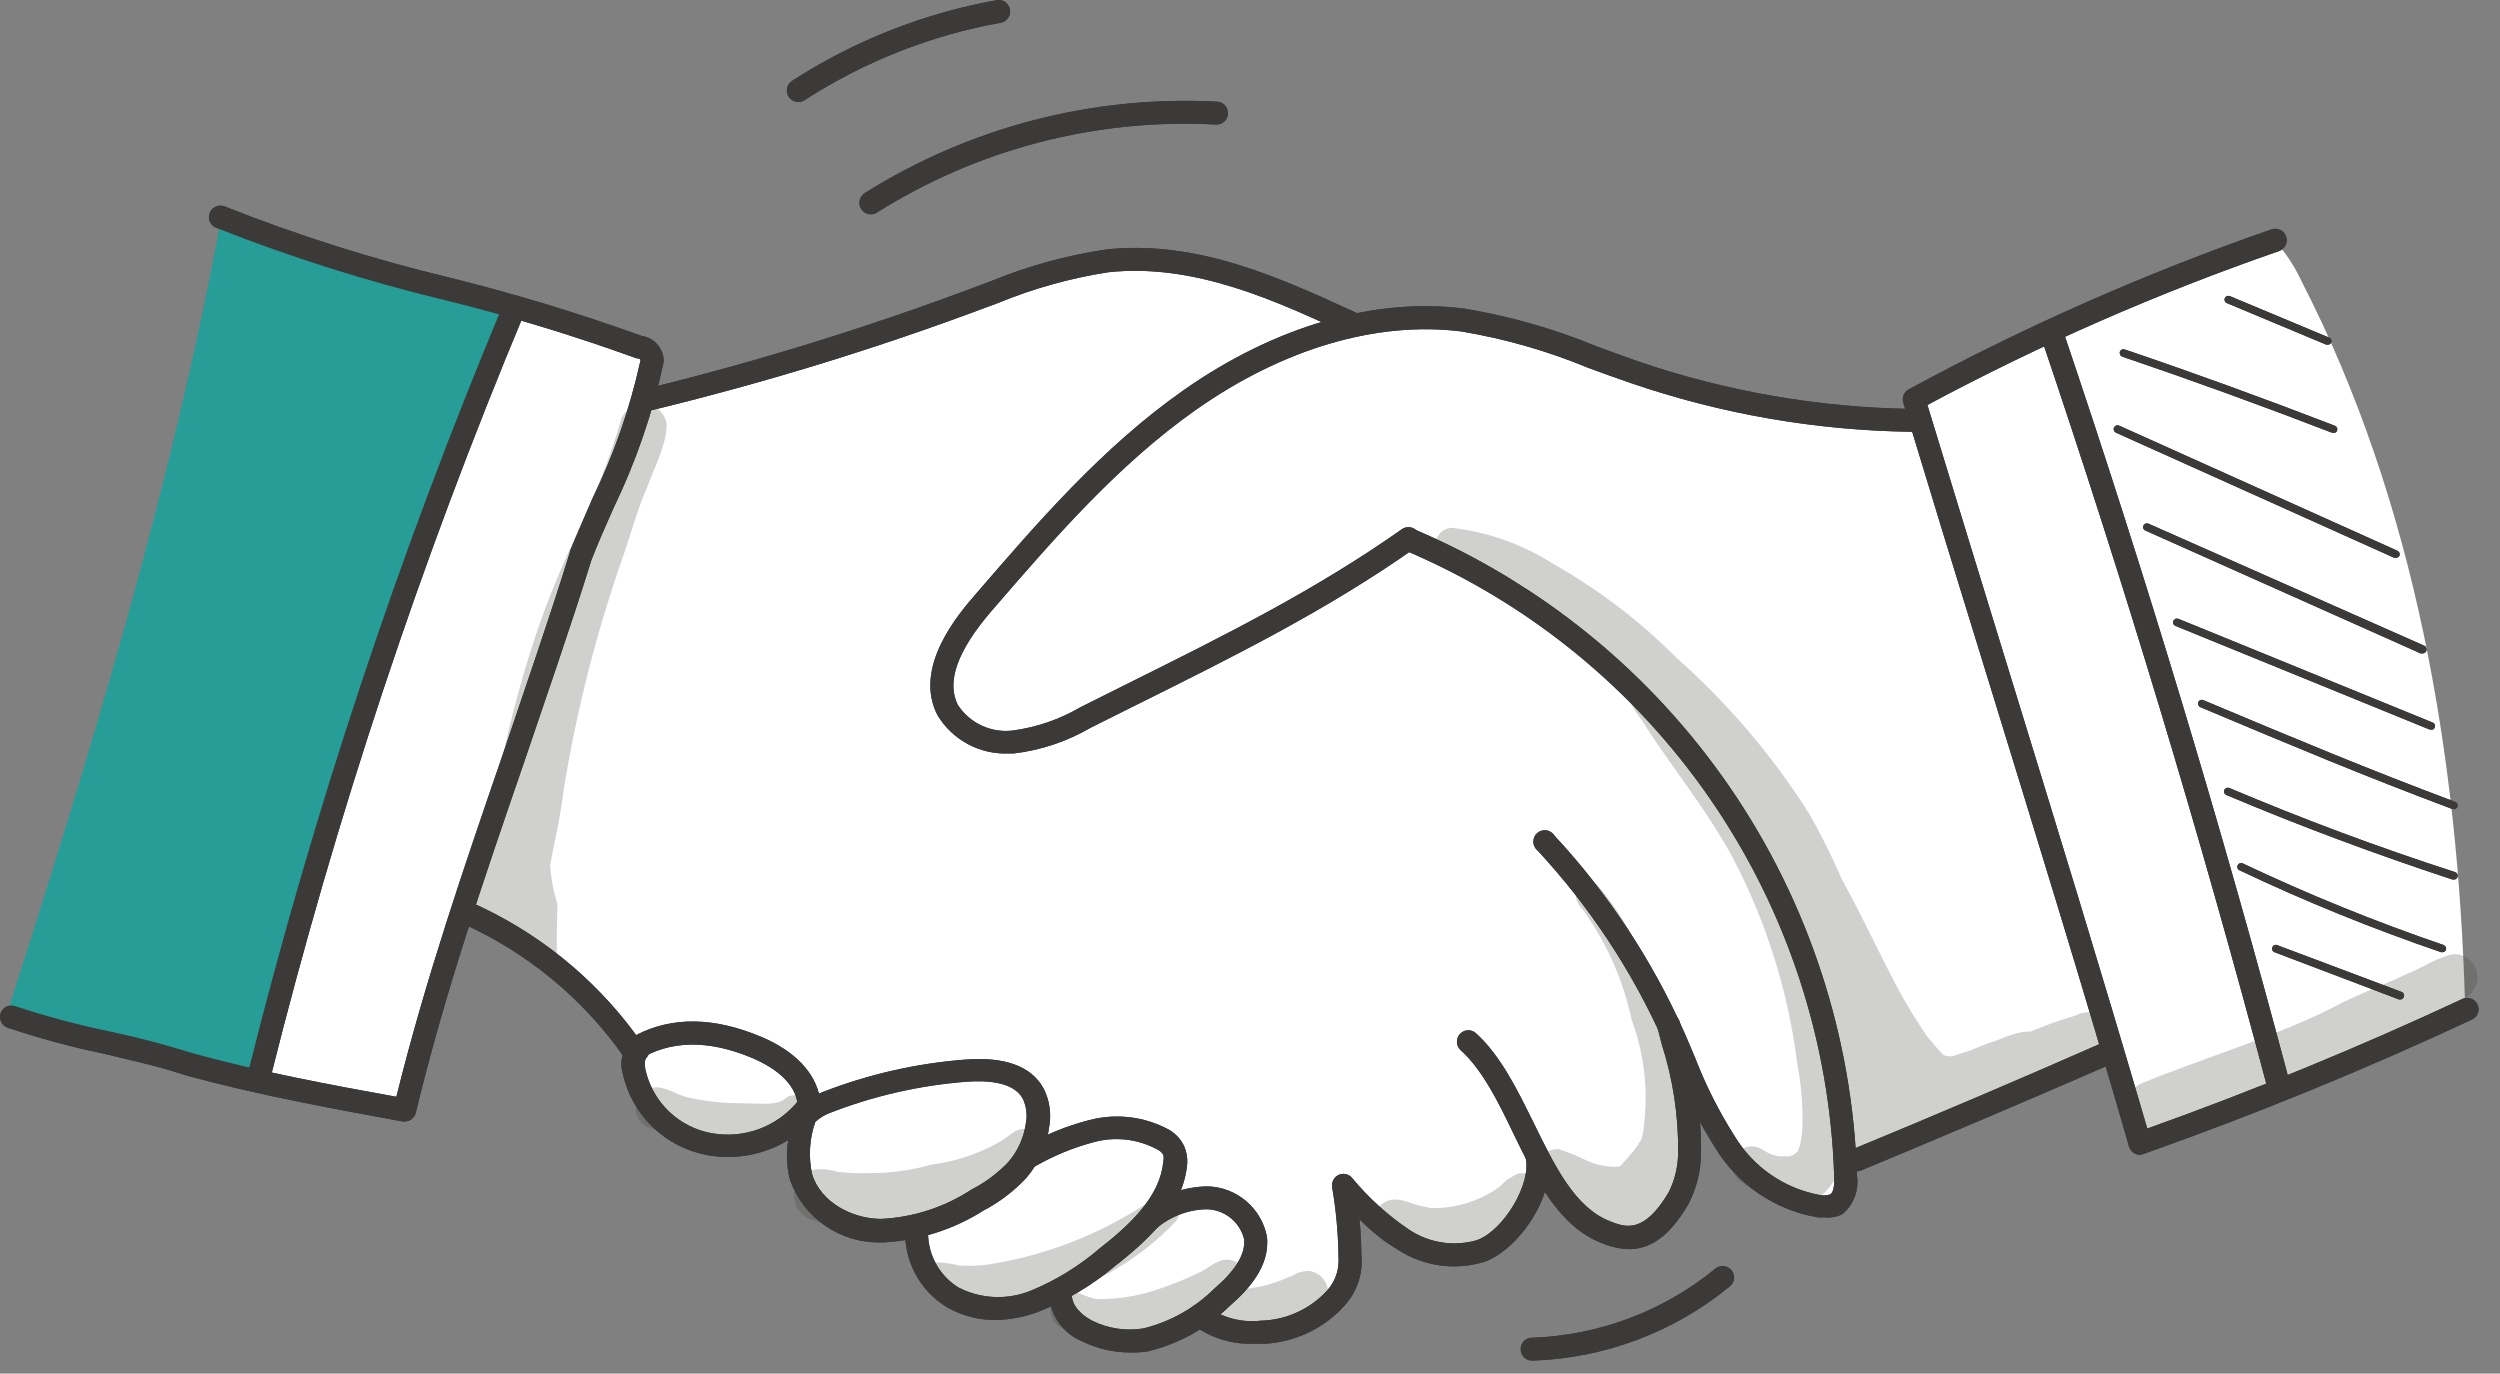 <svg width="91" height="50" viewBox="0 0 91 50" fill="none" xmlns="http://www.w3.org/2000/svg">
<rect x="0" y="0" width="91" height="50" fill="#808080" stroke="none"/>
<path d="M18.552 11.376C15.263 20.541 11.974 29.728 9.781 39.359C11.474 39.93 13.237 40.268 15.021 40.362L17.044 33.285C16.976 33.235 16.897 33.201 16.814 33.187C18.161 33.488 19.403 34.145 20.41 35.089C21.458 36.074 22.405 37.161 23.238 38.334C23.225 39.006 23.425 39.664 23.809 40.216C24.193 40.767 24.741 41.183 25.376 41.404C26.024 41.613 26.713 41.667 27.386 41.561C28.059 41.456 28.698 41.193 29.252 40.795C29.136 41.383 29.136 41.988 29.252 42.577C29.297 42.833 29.378 43.082 29.493 43.316C29.767 43.792 30.177 44.174 30.671 44.413C31.531 44.841 32.506 44.977 33.45 44.802C33.437 45.363 33.603 45.914 33.924 46.375C34.246 46.835 34.706 47.181 35.237 47.362C36.337 47.692 37.519 47.618 38.57 47.154C38.715 47.55 38.941 47.912 39.233 48.217C39.601 48.517 40.053 48.695 40.527 48.727C41.701 48.831 42.877 48.544 43.871 47.91C44.452 48.22 45.098 48.388 45.757 48.398C46.416 48.409 47.068 48.262 47.658 47.97C47.972 47.822 48.256 47.617 48.497 47.367C48.952 46.83 49.209 46.153 49.226 45.449C49.226 44.747 49.186 44.046 49.105 43.349C49.656 44.05 50.313 44.66 51.051 45.158C51.421 45.407 51.838 45.578 52.276 45.661C52.714 45.744 53.165 45.737 53.6 45.641C54.305 45.419 54.902 44.945 55.278 44.309C55.672 43.643 55.894 42.889 55.924 42.116C56.213 42.588 56.529 43.042 56.873 43.475C57.178 43.896 57.548 44.266 57.969 44.572C58.395 44.878 58.915 45.024 59.438 44.983C59.834 44.91 60.205 44.736 60.514 44.477C60.823 44.219 61.061 43.885 61.203 43.508C61.476 42.751 61.617 41.951 61.62 41.146C61.62 40.68 61.669 40.219 61.653 39.743C62.047 40.549 62.517 41.316 63.056 42.034C63.597 42.756 64.327 43.314 65.166 43.645C65.374 43.717 65.594 43.772 65.808 43.826C65.974 43.892 66.153 43.923 66.332 43.917C66.511 43.91 66.688 43.866 66.849 43.788C66.958 43.695 67.047 43.58 67.109 43.451C67.171 43.321 67.206 43.18 67.211 43.037C67.207 42.739 67.269 42.443 67.392 42.171C70.609 40.959 73.772 39.617 76.831 38.169C77.123 39.3 77.489 40.409 77.927 41.491C80.211 40.961 82.421 40.149 84.505 39.074C86.324 38.422 88.074 37.59 89.729 36.591C89.471 27.508 87.925 18.305 83.77 10.225C83.527 9.7 83.208 9.214 82.822 8.783C78.263 10.369 73.83 12.299 69.562 14.555C69.699 14.771 69.778 15.018 69.793 15.273C65.374 15.586 61.055 14.095 56.878 12.62C55.576 12.091 54.208 11.74 52.811 11.579C51.513 11.568 50.215 11.654 48.93 11.836C47.427 10.976 45.813 10.325 44.134 9.901C43.135 9.585 42.095 9.413 41.048 9.392C40.089 9.43 39.141 9.602 38.23 9.901C33.297 11.343 28.654 14.012 23.518 14.495C23.562 14.15 23.6 13.804 23.638 13.459C23.682 13.275 23.661 13.081 23.578 12.911C21.98 12.174 20.289 11.658 18.552 11.376Z" fill="white"/>
<path d="M87.373 36.381H87.324L82.79 34.66C82.773 34.654 82.758 34.645 82.745 34.632C82.732 34.62 82.721 34.605 82.714 34.589C82.707 34.572 82.703 34.555 82.703 34.537C82.703 34.519 82.707 34.501 82.714 34.485C82.719 34.467 82.728 34.451 82.74 34.438C82.752 34.424 82.767 34.413 82.783 34.405C82.8 34.397 82.818 34.393 82.836 34.393C82.854 34.392 82.872 34.395 82.889 34.402L87.422 36.107C87.439 36.114 87.455 36.124 87.468 36.136C87.481 36.149 87.492 36.164 87.499 36.181C87.506 36.198 87.51 36.216 87.51 36.235C87.51 36.253 87.506 36.271 87.499 36.288C87.491 36.315 87.474 36.339 87.451 36.355C87.429 36.372 87.401 36.381 87.373 36.381Z" fill="#3B3A39"/>
<path d="M88.902 34.661H88.858C86.357 33.807 83.906 32.812 81.519 31.679C81.485 31.663 81.459 31.636 81.446 31.601C81.433 31.567 81.435 31.529 81.45 31.495C81.465 31.462 81.493 31.436 81.528 31.423C81.562 31.41 81.6 31.411 81.634 31.427C84.013 32.555 86.454 33.547 88.946 34.398C88.98 34.41 89.008 34.435 89.025 34.468C89.041 34.5 89.044 34.538 89.034 34.573C89.023 34.599 89.005 34.622 88.982 34.638C88.958 34.653 88.93 34.661 88.902 34.661Z" fill="#3B3A39"/>
<path d="M89.29 32.014H89.263C86.495 31.104 83.727 30.073 81.041 28.939C81.023 28.932 81.008 28.922 80.995 28.909C80.982 28.896 80.971 28.881 80.964 28.864C80.957 28.848 80.953 28.829 80.953 28.811C80.953 28.793 80.957 28.775 80.964 28.758C80.978 28.724 81.005 28.698 81.039 28.683C81.073 28.669 81.111 28.668 81.145 28.681C83.825 29.816 86.582 30.846 89.367 31.745C89.384 31.751 89.4 31.76 89.414 31.772C89.428 31.784 89.44 31.798 89.448 31.814C89.456 31.831 89.461 31.849 89.462 31.867C89.463 31.885 89.461 31.903 89.455 31.921C89.445 31.954 89.422 31.983 89.391 32C89.361 32.017 89.324 32.022 89.29 32.014Z" fill="#3B3A39"/>
<path d="M89.286 29.447H89.259C86.03 28.236 83.536 27.189 80.094 25.742C80.06 25.726 80.033 25.698 80.019 25.664C80.005 25.629 80.004 25.59 80.017 25.555C80.024 25.539 80.035 25.524 80.048 25.511C80.061 25.499 80.076 25.489 80.093 25.482C80.11 25.476 80.128 25.472 80.146 25.473C80.164 25.473 80.182 25.477 80.198 25.484C83.641 26.931 86.135 27.973 89.358 29.184C89.391 29.193 89.419 29.214 89.438 29.244C89.456 29.273 89.463 29.307 89.456 29.341C89.45 29.375 89.431 29.405 89.404 29.426C89.377 29.447 89.343 29.456 89.308 29.453L89.286 29.447Z" fill="#3B3A39"/>
<path d="M88.487 26.554H88.432L79.185 22.783C79.168 22.776 79.153 22.766 79.139 22.753C79.126 22.741 79.116 22.725 79.109 22.708C79.101 22.692 79.098 22.673 79.098 22.655C79.098 22.637 79.101 22.619 79.108 22.602C79.124 22.568 79.152 22.541 79.186 22.527C79.221 22.512 79.26 22.512 79.295 22.525L88.537 26.296C88.57 26.305 88.598 26.326 88.616 26.356C88.635 26.385 88.641 26.419 88.635 26.453C88.629 26.487 88.61 26.517 88.583 26.538C88.555 26.559 88.521 26.568 88.487 26.565V26.554Z" fill="#3B3A39"/>
<path d="M88.165 23.785H88.111L78.091 19.312C78.057 19.298 78.031 19.271 78.017 19.237C78.004 19.203 78.005 19.165 78.019 19.131C78.034 19.098 78.061 19.072 78.095 19.058C78.129 19.045 78.167 19.046 78.2 19.06L88.248 23.506C88.281 23.522 88.306 23.551 88.319 23.585C88.333 23.62 88.332 23.658 88.319 23.692C88.306 23.722 88.285 23.747 88.257 23.764C88.23 23.78 88.198 23.788 88.165 23.785V23.785Z" fill="#3B3A39"/>
<path d="M87.211 20.305H87.15L77.021 15.75C76.987 15.734 76.96 15.706 76.947 15.671C76.934 15.636 76.934 15.598 76.949 15.564C76.965 15.53 76.993 15.503 77.028 15.49C77.063 15.476 77.102 15.477 77.136 15.492L87.266 20.047C87.299 20.063 87.326 20.091 87.339 20.126C87.353 20.161 87.352 20.2 87.337 20.234C87.324 20.256 87.306 20.274 87.283 20.287C87.261 20.299 87.236 20.305 87.211 20.305V20.305Z" fill="#3B3A39"/>
<path d="M84.93 15.75H84.881C82.365 14.78 79.799 13.848 77.25 12.982C77.216 12.969 77.187 12.943 77.171 12.909C77.155 12.875 77.152 12.837 77.163 12.801C77.175 12.767 77.2 12.739 77.233 12.724C77.266 12.709 77.304 12.707 77.338 12.719C79.892 13.585 82.463 14.523 84.979 15.493C85.012 15.502 85.041 15.523 85.059 15.552C85.077 15.581 85.084 15.616 85.078 15.65C85.072 15.683 85.053 15.714 85.026 15.734C84.998 15.755 84.964 15.765 84.93 15.761V15.75Z" fill="#3B3A39"/>
<path d="M84.727 12.547H84.678L81.06 11.034C81.043 11.028 81.028 11.018 81.014 11.005C81.001 10.992 80.991 10.977 80.984 10.96C80.976 10.943 80.973 10.925 80.973 10.907C80.973 10.889 80.976 10.87 80.983 10.853C80.998 10.82 81.025 10.793 81.058 10.779C81.092 10.765 81.13 10.764 81.164 10.777L84.782 12.29C84.799 12.296 84.815 12.306 84.828 12.319C84.841 12.332 84.852 12.347 84.859 12.364C84.866 12.381 84.87 12.399 84.87 12.417C84.87 12.435 84.866 12.454 84.859 12.47C84.846 12.494 84.827 12.514 84.804 12.528C84.781 12.541 84.754 12.548 84.727 12.547V12.547Z" fill="#3B3A39"/>
<path d="M8.051 7.992C11.63 9.193 15.243 10.283 18.685 11.314C18.137 13.698 16.673 15.759 15.698 18.007C15.202 19.21 14.773 20.44 14.415 21.69C12.646 27.519 10.947 33.366 9.317 39.231C6.358 38.226 3.32 37.47 0.234 36.973C3.386 27.177 6.226 17.777 8.051 7.992Z" fill="#279D98"/>
<g opacity="0.13">
<path d="M75.558 36.963C74.999 37.128 74.45 37.324 73.913 37.55C73.792 37.545 73.671 37.554 73.552 37.577C73.284 37.638 73.023 37.727 72.773 37.84C72.488 37.934 72.225 38.027 71.951 38.142C71.772 38.217 71.589 38.283 71.403 38.339L71.304 38.372L71.058 38.449H70.91L70.751 38.41C70.635 38.301 70.531 38.18 70.427 38.06C70.323 37.939 70.427 38.059 70.493 38.147C70.406 38.027 70.313 37.912 70.213 37.802L70.137 37.714C70.043 37.583 69.961 37.446 69.874 37.314C69.521 36.774 69.197 36.216 68.903 35.642C68.273 34.425 67.697 33.187 67.034 31.992C66.682 31.164 66.279 30.358 65.828 29.58C64.495 27.478 62.871 25.575 61.005 23.928C59.682 22.6 58.184 21.459 56.554 20.535C55.486 19.85 54.281 19.406 53.023 19.236C52.942 19.214 52.856 19.209 52.772 19.222C52.689 19.235 52.608 19.265 52.537 19.311C52.466 19.358 52.405 19.418 52.359 19.489C52.313 19.56 52.282 19.64 52.269 19.724C52.256 19.808 52.261 19.893 52.283 19.975C52.305 20.057 52.344 20.133 52.398 20.199C52.451 20.265 52.518 20.318 52.594 20.357C52.669 20.395 52.752 20.416 52.837 20.42C53.799 20.536 54.721 20.869 55.534 21.396C55.483 21.515 55.469 21.646 55.495 21.773C55.522 21.9 55.587 22.015 55.682 22.103C56.57 22.876 57.595 23.468 58.527 24.197C58.483 24.197 58.998 24.602 59.102 24.712C59.207 24.822 59.316 24.926 59.42 25.036C59.377 25.075 59.342 25.123 59.318 25.177C59.295 25.231 59.283 25.289 59.283 25.348C59.344 25.737 59.777 26.187 59.974 26.549C60.994 28.105 62.167 29.547 63.06 31.197C64.296 33.546 65.097 36.099 65.423 38.734C65.62 39.688 65.73 41.425 65.423 41.924L65.335 42.006L65.275 42.045L65.154 42.088H65.094H64.836H64.743C64.398 42.001 64.584 42.088 64.063 41.798C63.905 41.723 63.724 41.709 63.556 41.761C63.388 41.813 63.246 41.925 63.157 42.077C63.068 42.228 63.039 42.407 63.076 42.579C63.113 42.751 63.213 42.902 63.356 43.004C65.329 44.429 66.716 43.919 67.105 41.995C67.26 40.827 67.214 39.64 66.968 38.487C67.023 38.663 67.084 38.838 67.144 39.035C67.253 39.721 67.352 40.373 67.445 40.954C67.428 40.968 67.413 40.984 67.401 41.003C67.305 41.17 67.278 41.368 67.325 41.556C67.372 41.743 67.49 41.904 67.654 42.006C67.73 42.114 67.838 42.197 67.962 42.243C68.086 42.289 68.221 42.296 68.35 42.264C68.443 42.24 68.529 42.194 68.6 42.129C68.67 42.063 68.724 41.982 68.755 41.891C70.922 41.074 73.014 40.072 75.01 38.898C75.276 38.706 75.563 38.544 75.865 38.416C76.079 38.343 76.269 38.212 76.413 38.038C76.514 37.969 76.602 37.882 76.671 37.78C77.071 37.018 76.166 36.634 75.558 36.963Z" fill="#3B3A39"/>
</g>
<g opacity="0.13">
<path d="M89.371 34.732C89.258 34.734 89.146 34.758 89.042 34.804C88.543 34.952 88.088 35.275 87.601 35.456C86.724 35.878 86.384 35.955 85.211 36.519C83.199 37.616 79.85 38.641 78.046 39.397C77.817 39.474 77.626 39.635 77.513 39.849C77.399 40.062 77.372 40.311 77.437 40.544C77.501 40.777 77.653 40.976 77.861 41.1C78.068 41.224 78.315 41.264 78.551 41.212C80.436 40.598 82.218 39.715 84.032 38.937C84.992 38.493 86.817 37.84 88.335 37.09C89.042 36.722 89.925 36.284 90.013 36.064C90.104 35.942 90.16 35.797 90.175 35.646C90.189 35.494 90.162 35.341 90.096 35.204C90.03 35.066 89.927 34.95 89.8 34.867C89.672 34.784 89.524 34.737 89.371 34.732Z" fill="#3B3A39"/>
</g>
<g opacity="0.13">
<path d="M22.593 15.31C21.831 18.079 20.477 20.129 19.485 23.176C18.894 24.961 18.425 26.783 18.081 28.63C17.868 29.447 17.698 30.275 17.533 31.103C17.336 31.827 17.266 32.58 17.325 33.328C17.373 33.494 17.455 33.649 17.565 33.782C17.675 33.915 17.812 34.025 17.966 34.103C18.12 34.182 18.288 34.228 18.461 34.239C18.634 34.25 18.807 34.225 18.969 34.167C19.386 34.6 19.819 35.011 20.263 35.422V35.362C20.263 34.545 20.263 33.717 20.29 32.917C20.147 32.456 20.057 31.979 20.022 31.497C20.186 30.598 20.405 29.705 20.51 28.795C20.982 25.866 21.715 22.986 22.702 20.189C22.993 19.35 23.212 18.49 23.579 17.684C23.837 16.955 24.259 16.209 24.265 15.431C24.234 15.239 24.14 15.063 23.997 14.932C23.854 14.8 23.67 14.721 23.476 14.707C23.283 14.693 23.09 14.745 22.929 14.855C22.769 14.964 22.65 15.125 22.593 15.31V15.31Z" fill="#3B3A39"/>
</g>
<g opacity="0.13">
<path d="M23.484 37.769C23.46 37.858 23.408 37.937 23.334 37.993C23.261 38.048 23.17 38.078 23.078 38.076C23.149 38.12 23.229 38.149 23.312 38.161C23.395 38.172 23.48 38.166 23.561 38.142C23.691 38.105 23.805 38.024 23.884 37.913C23.962 37.803 24.001 37.669 23.994 37.533C23.807 37.615 23.637 37.698 23.484 37.769Z" fill="#3B3A39"/>
</g>
<g opacity="0.13">
<path d="M17.321 33.324C17.321 33.214 17.294 33.104 17.277 32.994C17.28 33.105 17.295 33.216 17.321 33.324V33.324Z" fill="#3B3A39"/>
</g>
<g opacity="0.13">
<path d="M28.543 40.021C28.214 40.241 27.776 40.169 26.931 40.158C26.291 40.157 25.654 40.085 25.029 39.945C24.618 39.852 24.229 39.533 23.802 39.588C23.628 39.61 23.468 39.692 23.347 39.819C23.227 39.946 23.155 40.111 23.142 40.286C23.13 40.46 23.179 40.633 23.28 40.776C23.381 40.919 23.529 41.022 23.697 41.068C24.259 41.297 24.838 41.48 25.43 41.617C25.922 41.77 26.444 41.806 26.953 41.721C27.587 41.577 28.195 41.338 28.757 41.014C28.982 40.865 29.305 40.75 29.382 40.465C29.404 40.36 29.392 40.251 29.346 40.154C29.301 40.057 29.225 39.977 29.13 39.927C29.035 39.877 28.927 39.859 28.821 39.876C28.715 39.893 28.617 39.944 28.543 40.021V40.021Z" fill="#3B3A39"/>
</g>
<g opacity="0.13">
<path d="M37.099 41.118C36.815 41.211 36.76 41.365 36.321 41.601C35.569 42.02 34.742 42.29 33.887 42.395C33.155 42.605 32.396 42.708 31.634 42.702C31.248 42.716 30.861 42.7 30.478 42.653C30.234 42.575 29.977 42.546 29.721 42.565C29.505 42.595 29.306 42.698 29.157 42.858C29.009 43.017 28.919 43.223 28.904 43.44C28.89 43.658 28.95 43.874 29.076 44.052C29.202 44.23 29.385 44.359 29.595 44.418C32.089 45.142 34.145 44.418 35.916 43.322C36.461 43.014 36.97 42.646 37.434 42.225C37.681 41.951 37.741 42.001 37.796 41.617C37.791 41.535 37.769 41.455 37.729 41.383C37.69 41.31 37.634 41.248 37.568 41.2C37.501 41.152 37.424 41.12 37.343 41.106C37.262 41.092 37.179 41.096 37.099 41.118V41.118Z" fill="#3B3A39"/>
</g>
<g opacity="0.13">
<path d="M47.601 46.259C47.08 46.33 47.206 46.396 46.932 46.478C46.6 46.629 46.252 46.747 45.896 46.829C45.348 46.922 45.348 46.917 45.233 46.933C45.285 46.866 45.322 46.789 45.341 46.707C45.361 46.625 45.364 46.539 45.348 46.456C45.328 46.289 45.247 46.135 45.121 46.024C44.994 45.913 44.831 45.852 44.663 45.853C44.252 45.853 43.945 46.215 43.567 46.363C43.025 46.622 42.464 46.84 41.889 47.015C41.284 47.195 40.657 47.287 40.026 47.289C39.669 47.289 39.319 47.043 38.995 47.004C39.65 46.739 40.28 46.415 40.875 46.034C41.55 45.611 42.171 45.107 42.723 44.532C42.787 44.48 42.839 44.414 42.874 44.339C42.909 44.264 42.926 44.182 42.925 44.099C42.923 44 42.896 43.904 42.846 43.818C42.796 43.733 42.725 43.662 42.64 43.611C42.533 43.545 42.407 43.518 42.282 43.534C42.157 43.55 42.042 43.608 41.955 43.699C41.988 43.672 42.087 43.595 42.026 43.633L41.188 44.149C39.596 45.097 37.838 45.734 36.008 46.023C35.678 46.074 35.343 46.088 35.01 46.067H34.917C34.671 46.002 34.42 45.964 34.166 45.952C34.021 45.942 33.877 45.99 33.767 46.085C33.657 46.181 33.59 46.316 33.58 46.462C33.569 46.607 33.617 46.751 33.713 46.861C33.809 46.971 33.944 47.038 34.089 47.048C34.618 47.252 35.171 47.39 35.734 47.459C36.323 47.499 36.916 47.469 37.499 47.372C37.812 47.348 38.123 47.293 38.425 47.207C38.355 47.286 38.302 47.379 38.271 47.48C38.241 47.58 38.232 47.687 38.247 47.791C38.261 47.895 38.299 47.995 38.356 48.084C38.413 48.172 38.489 48.248 38.579 48.304C39.311 48.65 40.113 48.823 40.923 48.81C41.733 48.797 42.528 48.597 43.249 48.227C43.523 48.117 43.789 47.987 44.044 47.838C44.039 48.065 44.12 48.285 44.272 48.454C44.424 48.623 44.634 48.728 44.86 48.748C45.809 48.621 46.828 48.572 47.629 47.997C47.864 47.816 48.177 47.662 48.281 47.361C48.33 47.244 48.351 47.117 48.341 46.991C48.331 46.865 48.291 46.742 48.225 46.635C48.158 46.527 48.067 46.437 47.959 46.371C47.85 46.306 47.727 46.267 47.601 46.259V46.259Z" fill="#3B3A39"/>
</g>
<g opacity="0.13">
<path d="M55.232 42.729C54.651 43.025 54.788 43.08 54.415 43.316C53.778 43.731 53.037 43.959 52.277 43.974H52.08L51.844 43.924C51.362 43.847 50.847 43.486 50.375 43.776C50.237 43.861 50.127 43.984 50.057 44.131C49.988 44.277 49.962 44.441 49.984 44.601C50.005 44.762 50.073 44.913 50.178 45.036C50.284 45.159 50.423 45.249 50.578 45.295C51.206 45.519 51.868 45.63 52.535 45.623C53.337 45.556 54.109 45.284 54.777 44.834C55.097 44.606 55.404 44.361 55.698 44.1C55.816 44.027 55.916 43.927 55.987 43.807C56.059 43.688 56.1 43.553 56.109 43.414C56.11 43.307 56.086 43.201 56.039 43.104C55.992 43.007 55.924 42.922 55.839 42.856C55.754 42.789 55.656 42.744 55.55 42.722C55.445 42.7 55.336 42.702 55.232 42.729V42.729Z" fill="#3B3A39"/>
</g>
<g opacity="0.13">
<path d="M61.813 40.428C61.813 40.252 61.757 40.081 61.652 39.939C61.548 39.798 61.4 39.694 61.232 39.644H61.177C61.206 38.986 61.154 38.327 61.024 37.681C60.717 36.708 60.301 35.772 59.785 34.891C59.383 33.916 58.828 33.011 58.14 32.211C58.069 32.155 57.983 32.121 57.893 32.112C57.803 32.103 57.712 32.119 57.631 32.159C57.55 32.199 57.482 32.261 57.434 32.338C57.386 32.415 57.361 32.504 57.362 32.595C57.362 32.929 57.691 33.143 57.844 33.444C58.588 34.557 59.112 35.802 59.39 37.111C59.856 38.37 60.006 39.723 59.829 41.053V41.102C59.829 41.173 59.801 41.25 59.785 41.321C59.777 41.373 59.764 41.425 59.746 41.475C59.666 41.613 59.578 41.745 59.483 41.869C59.368 42.006 59.138 42.28 59.006 42.417L58.924 42.467C58.533 42.488 58.142 42.416 57.784 42.258C57.592 42.182 57.548 42.16 57.784 42.258C57.453 42.094 57.11 41.953 56.759 41.836C56.585 41.818 56.41 41.86 56.263 41.954C56.116 42.048 56.005 42.189 55.948 42.355C55.891 42.52 55.892 42.7 55.951 42.865C56.01 43.029 56.123 43.169 56.271 43.261C56.523 43.388 56.819 43.514 57.044 43.623C57.066 43.76 57.12 43.889 57.199 44.002C57.279 44.115 57.383 44.209 57.505 44.276C57.563 44.308 57.623 44.337 57.685 44.363C57.696 44.54 57.764 44.709 57.877 44.845C57.99 44.981 58.144 45.077 58.316 45.12C58.666 45.249 59.043 45.287 59.412 45.229C59.551 45.192 59.687 45.143 59.818 45.081C60.197 44.96 60.515 44.697 60.706 44.347C60.79 44.177 60.806 43.98 60.749 43.799C60.883 43.659 60.965 43.477 60.98 43.283C61.336 42.813 61.589 42.273 61.725 41.699C61.805 41.304 61.849 40.902 61.857 40.499C61.859 40.486 61.859 40.473 61.857 40.461L61.813 40.428Z" fill="#3B3A39"/>
</g>
<path d="M14.713 40.822H14.658C12.087 40.351 9.423 39.868 6.792 39.151C5.778 38.811 4.797 38.602 3.755 38.35C2.572 38.103 1.404 37.786 0.258 37.402C0.159 37.361 0.079 37.284 0.036 37.186C-0.008 37.088 -0.012 36.978 0.024 36.877C0.06 36.776 0.133 36.693 0.229 36.645C0.325 36.597 0.435 36.587 0.537 36.618C1.654 36.986 2.791 37.292 3.941 37.533C4.987 37.752 6.02 38.022 7.038 38.345C9.483 39.013 11.972 39.479 14.428 39.923C15.48 35.664 16.911 31.504 18.297 27.475C19.098 25.085 19.969 22.602 20.742 20.108C20.744 20.097 20.744 20.086 20.742 20.075C21.005 19.428 21.29 18.792 21.553 18.173C22.34 16.558 22.933 14.857 23.318 13.102C23.304 13.08 23.283 13.063 23.258 13.053C23.211 13.053 23.165 13.043 23.121 13.026C20.836 12.198 18.509 11.494 16.149 10.915C13.328 10.234 10.559 9.357 7.861 8.29C7.81 8.268 7.764 8.237 7.725 8.198C7.686 8.159 7.656 8.113 7.635 8.062C7.614 8.011 7.603 7.957 7.603 7.902C7.604 7.847 7.615 7.792 7.636 7.742C7.657 7.691 7.688 7.645 7.727 7.606C7.766 7.567 7.813 7.537 7.863 7.516C7.914 7.495 7.969 7.484 8.024 7.484C8.079 7.485 8.133 7.496 8.184 7.517C10.844 8.572 13.575 9.437 16.357 10.104C18.724 10.69 21.058 11.398 23.351 12.225C23.568 12.255 23.767 12.359 23.914 12.521C24.062 12.682 24.148 12.89 24.157 13.108C24.16 13.133 24.16 13.159 24.157 13.185C23.761 15.025 23.147 16.812 22.326 18.507C22.058 19.116 21.778 19.741 21.532 20.371C20.753 22.881 19.887 25.354 19.076 27.749C17.59 32.068 16.187 36.147 15.135 40.504C15.112 40.598 15.057 40.681 14.98 40.739C14.903 40.797 14.809 40.826 14.713 40.822V40.822Z" fill="#3B3A39"/>
<path d="M9.448 39.49H9.344C9.238 39.461 9.147 39.391 9.091 39.296C9.035 39.201 9.017 39.088 9.043 38.981C11.427 29.464 14.526 20.141 18.312 11.091C18.333 11.04 18.365 10.995 18.404 10.957C18.443 10.918 18.49 10.888 18.541 10.868C18.591 10.847 18.646 10.837 18.701 10.838C18.755 10.839 18.81 10.85 18.86 10.872C18.91 10.893 18.956 10.925 18.994 10.964C19.032 11.003 19.063 11.049 19.083 11.1C19.104 11.151 19.114 11.206 19.113 11.26C19.112 11.315 19.101 11.369 19.079 11.42C15.31 20.435 12.226 29.721 9.854 39.2C9.826 39.285 9.772 39.359 9.699 39.411C9.626 39.464 9.538 39.491 9.448 39.49V39.49Z" fill="#3B3A39"/>
<path d="M77.898 42.038C77.831 42.038 77.765 42.021 77.706 41.989C77.656 41.963 77.612 41.928 77.576 41.884C77.541 41.841 77.514 41.791 77.498 41.737C75.854 36.025 74.083 30.314 72.225 24.273C71.26 21.154 70.268 17.925 69.281 14.659C69.252 14.567 69.256 14.468 69.292 14.379C69.328 14.29 69.394 14.216 69.479 14.171C73.715 11.876 78.132 9.929 82.684 8.349C82.788 8.313 82.903 8.32 83.003 8.368C83.103 8.416 83.179 8.502 83.215 8.607C83.252 8.712 83.245 8.826 83.197 8.926C83.148 9.026 83.062 9.102 82.958 9.139C78.55 10.665 74.27 12.538 70.158 14.741C71.118 17.898 72.077 21.012 73.003 24.026C74.818 29.924 76.533 35.499 78.161 41.079C82.042 39.692 85.901 38.103 89.634 36.36C89.734 36.315 89.847 36.311 89.95 36.349C90.052 36.387 90.136 36.464 90.182 36.562C90.205 36.612 90.218 36.665 90.22 36.719C90.223 36.774 90.214 36.828 90.195 36.879C90.176 36.93 90.147 36.977 90.111 37.016C90.073 37.056 90.029 37.088 89.979 37.111C86.088 38.931 82.064 40.575 78.019 42.006C77.98 42.022 77.94 42.033 77.898 42.038V42.038Z" fill="#3B3A39"/>
<path d="M82.925 39.851C82.833 39.852 82.743 39.822 82.67 39.767C82.597 39.711 82.544 39.633 82.519 39.544C80.086 30.373 77.307 21.17 74.264 12.186C74.229 12.081 74.236 11.967 74.285 11.867C74.334 11.768 74.42 11.693 74.525 11.657C74.629 11.621 74.744 11.629 74.843 11.678C74.942 11.726 75.018 11.813 75.054 11.917C78.101 20.918 80.886 30.143 83.325 39.325C83.354 39.432 83.339 39.547 83.283 39.643C83.228 39.74 83.137 39.81 83.029 39.84L82.925 39.851Z" fill="#3B3A39"/>
<path d="M36.709 27.426C36.192 27.447 35.679 27.328 35.224 27.082C34.768 26.836 34.388 26.472 34.122 26.028C33.223 24.285 34.911 22.328 35.465 21.686C37.756 19.028 40.124 16.282 43.073 14.21C46.401 11.875 50.029 10.817 53.302 11.233C54.951 11.507 56.564 11.966 58.109 12.604C58.602 12.785 59.118 12.976 59.622 13.152C62.828 14.249 66.188 14.834 69.576 14.884C69.631 14.884 69.686 14.895 69.736 14.916C69.787 14.938 69.833 14.969 69.871 15.008C69.909 15.048 69.939 15.094 69.959 15.145C69.979 15.197 69.989 15.251 69.987 15.306C69.988 15.361 69.978 15.416 69.957 15.467C69.936 15.518 69.904 15.564 69.865 15.602C69.825 15.641 69.778 15.671 69.727 15.691C69.675 15.71 69.62 15.72 69.565 15.717C66.089 15.669 62.642 15.069 59.353 13.941C58.838 13.766 58.317 13.574 57.819 13.393C56.334 12.777 54.783 12.332 53.198 12.066C50.133 11.677 46.708 12.686 43.556 14.9C40.689 16.912 38.354 19.62 36.095 22.235C34.835 23.698 34.451 24.817 34.862 25.655C35.074 25.981 35.372 26.241 35.724 26.407C36.075 26.573 36.466 26.637 36.852 26.593C37.726 26.477 38.568 26.188 39.329 25.743L41.051 24.882C44.564 23.134 47.88 21.484 51.027 19.264C51.118 19.2 51.23 19.174 51.34 19.194C51.449 19.212 51.547 19.274 51.611 19.365C51.675 19.456 51.7 19.569 51.681 19.678C51.662 19.788 51.6 19.885 51.509 19.949C48.308 22.202 44.964 23.868 41.423 25.628L39.702 26.488C38.843 26.99 37.889 27.309 36.901 27.426H36.709Z" fill="#3B3A39"/>
<path d="M67.585 42.637C67.489 42.636 67.397 42.602 67.323 42.541C67.249 42.48 67.198 42.396 67.18 42.302C67.161 42.208 67.175 42.11 67.22 42.025C67.265 41.941 67.338 41.874 67.426 41.837C70.425 40.598 73.456 39.31 76.432 38C76.534 37.955 76.649 37.953 76.753 37.994C76.856 38.035 76.939 38.114 76.983 38.216C77.028 38.318 77.03 38.433 76.989 38.536C76.948 38.64 76.868 38.723 76.767 38.767C73.785 40.066 70.737 41.36 67.744 42.604C67.694 42.626 67.64 42.637 67.585 42.637V42.637Z" fill="#3B3A39"/>
<path d="M66.418 44.314H66.177C65.409 44.186 64.678 43.894 64.033 43.458C63.388 43.022 62.844 42.452 62.439 41.787C61.842 40.846 61.339 39.85 60.937 38.811C60.806 38.493 60.669 38.175 60.531 37.862C59.399 35.331 57.861 33.002 55.976 30.967C55.928 30.93 55.888 30.882 55.86 30.828C55.831 30.773 55.815 30.714 55.813 30.652C55.81 30.591 55.822 30.53 55.845 30.474C55.869 30.418 55.905 30.367 55.95 30.326C55.996 30.285 56.05 30.255 56.108 30.237C56.167 30.219 56.229 30.215 56.289 30.223C56.35 30.232 56.408 30.254 56.459 30.288C56.51 30.322 56.553 30.366 56.585 30.419C58.534 32.52 60.124 34.928 61.293 37.544C61.436 37.862 61.567 38.186 61.705 38.509C62.085 39.497 62.563 40.444 63.13 41.338C63.467 41.903 63.922 42.389 64.464 42.763C65.006 43.136 65.622 43.389 66.27 43.503C66.388 43.523 66.508 43.514 66.621 43.475C66.731 43.41 66.775 43.19 66.764 42.823C66.612 37.922 65.056 33.168 62.28 29.126C59.505 25.084 55.628 21.923 51.109 20.02C51.006 19.977 50.925 19.895 50.883 19.793C50.841 19.69 50.841 19.575 50.884 19.472C50.927 19.37 51.009 19.288 51.112 19.246C51.214 19.204 51.33 19.204 51.432 19.247C56.1 21.216 60.105 24.484 62.971 28.662C65.836 32.84 67.442 37.754 67.597 42.818C67.633 43.077 67.601 43.34 67.505 43.583C67.409 43.826 67.252 44.04 67.049 44.205C66.852 44.296 66.635 44.334 66.418 44.314Z" fill="#3B3A39"/>
<path d="M45.573 48.913C44.8 48.93 44.043 48.686 43.425 48.222C43.38 48.19 43.343 48.15 43.314 48.103C43.286 48.056 43.267 48.004 43.258 47.95C43.25 47.896 43.253 47.841 43.267 47.788C43.28 47.734 43.304 47.685 43.337 47.641C43.402 47.552 43.499 47.492 43.608 47.474C43.717 47.457 43.828 47.483 43.918 47.548C44.495 47.971 45.213 48.158 45.924 48.069H45.99C46.877 48.022 47.71 47.628 48.309 46.972C48.457 46.808 48.57 46.616 48.641 46.407C48.711 46.197 48.738 45.975 48.72 45.755C48.717 45.735 48.717 45.715 48.72 45.695C48.707 44.863 48.63 44.032 48.489 43.212C48.476 43.123 48.492 43.032 48.533 42.953C48.574 42.873 48.639 42.808 48.72 42.768C48.801 42.73 48.892 42.719 48.98 42.736C49.068 42.754 49.148 42.8 49.208 42.867C49.808 43.596 50.512 44.235 51.296 44.763C51.655 45.002 52.062 45.159 52.487 45.224C52.913 45.29 53.349 45.261 53.763 45.141C54.749 44.78 55.752 43.069 55.533 42.143C55.52 42.09 55.518 42.035 55.526 41.98C55.534 41.926 55.553 41.874 55.582 41.827C55.61 41.78 55.648 41.739 55.692 41.707C55.736 41.675 55.787 41.652 55.84 41.639C55.947 41.615 56.06 41.634 56.154 41.691C56.248 41.748 56.316 41.84 56.344 41.946C56.695 43.404 55.325 45.459 54.048 45.925C53.518 46.091 52.958 46.137 52.408 46.06C51.858 45.983 51.333 45.786 50.868 45.481C50.366 45.172 49.902 44.804 49.487 44.385C49.525 44.796 49.553 45.24 49.553 45.679C49.586 46.01 49.55 46.344 49.446 46.661C49.342 46.977 49.173 47.268 48.95 47.515C48.579 47.929 48.13 48.266 47.629 48.506C47.127 48.745 46.583 48.884 46.028 48.913H45.957H45.573Z" fill="#3B3A39"/>
<path d="M59.303 45.469C58.963 45.459 58.629 45.387 58.316 45.255C56.737 44.647 55.899 42.925 55.087 41.259C54.539 40.108 53.947 38.919 53.152 38.212C53.078 38.137 53.035 38.036 53.032 37.931C53.028 37.825 53.065 37.722 53.135 37.643C53.204 37.564 53.301 37.514 53.406 37.503C53.511 37.493 53.617 37.523 53.7 37.587C54.616 38.403 55.23 39.669 55.827 40.875C56.6 42.46 57.335 43.962 58.606 44.455C59.155 44.669 59.829 44.932 60.739 43.402C60.964 42.951 61.082 42.454 61.084 41.95C61.098 40.612 60.896 39.282 60.487 38.009C60.437 37.811 60.388 37.614 60.333 37.417C60.307 37.308 60.324 37.194 60.382 37.098C60.439 37.003 60.532 36.934 60.64 36.907C60.747 36.88 60.86 36.897 60.954 36.954C61.049 37.01 61.117 37.102 61.144 37.208C61.194 37.406 61.243 37.603 61.298 37.8C61.728 39.161 61.938 40.583 61.917 42.01C61.908 42.644 61.75 43.267 61.457 43.83C60.722 45.102 59.988 45.469 59.303 45.469Z" fill="#3B3A39"/>
<path d="M32.16 45.224H32.05C31.335 45.238 30.633 45.028 30.043 44.623C29.453 44.218 29.005 43.638 28.761 42.965C28.634 42.488 28.61 41.989 28.69 41.502C27.813 42.033 26.773 42.228 25.763 42.05C25.006 41.914 24.306 41.556 23.754 41.021C23.201 40.486 22.82 39.798 22.66 39.046C22.607 38.851 22.603 38.646 22.65 38.45C22.697 38.253 22.793 38.072 22.929 37.922C22.968 37.883 23.014 37.852 23.065 37.831C23.116 37.81 23.17 37.799 23.225 37.799C23.28 37.799 23.335 37.81 23.385 37.831C23.436 37.852 23.482 37.883 23.521 37.922C23.599 38.001 23.642 38.108 23.642 38.218C23.642 38.329 23.599 38.435 23.521 38.514C23.483 38.553 23.45 38.679 23.488 38.909C23.613 39.496 23.91 40.032 24.342 40.449C24.774 40.866 25.32 41.145 25.911 41.249C26.493 41.353 27.093 41.298 27.647 41.09C28.201 40.882 28.688 40.528 29.057 40.066C29.113 39.993 29.191 39.941 29.279 39.917C29.367 39.894 29.461 39.899 29.545 39.934C29.699 39.852 29.836 39.797 29.923 39.759C31.593 39.107 33.349 38.706 35.136 38.569C36.572 38.459 37.526 38.805 37.976 39.6C38.199 40.025 38.276 40.513 38.195 40.986C38.108 41.688 37.814 42.349 37.351 42.883C36.902 43.362 36.376 43.763 35.794 44.067C34.702 44.757 33.45 45.155 32.16 45.224V45.224ZM29.677 40.838C29.466 41.444 29.425 42.096 29.556 42.724C29.869 43.782 31.053 44.368 32.072 44.368C33.244 44.312 34.38 43.943 35.361 43.3C35.862 43.044 36.316 42.705 36.704 42.297C37.053 41.891 37.276 41.391 37.345 40.86C37.399 40.563 37.357 40.256 37.225 39.983C36.885 39.375 35.926 39.32 35.175 39.375C33.473 39.508 31.799 39.89 30.209 40.51C30.011 40.583 29.831 40.695 29.677 40.838V40.838Z" fill="#3B3A39"/>
<path d="M36.255 48.047C35.631 48.054 35.016 47.895 34.474 47.587C33.971 47.282 33.563 46.845 33.295 46.322C33.026 45.799 32.909 45.212 32.955 44.627C32.96 44.572 32.976 44.519 33.002 44.47C33.027 44.422 33.062 44.378 33.104 44.343C33.147 44.308 33.195 44.282 33.248 44.265C33.3 44.249 33.355 44.243 33.41 44.248C33.465 44.253 33.518 44.269 33.567 44.295C33.615 44.32 33.658 44.355 33.693 44.398C33.729 44.44 33.755 44.489 33.771 44.541C33.788 44.593 33.793 44.649 33.788 44.703C33.756 45.129 33.841 45.556 34.035 45.936C34.228 46.317 34.522 46.638 34.885 46.863C35.29 47.072 35.737 47.191 36.193 47.211C36.649 47.231 37.104 47.151 37.527 46.978C38.439 46.602 39.284 46.082 40.032 45.438C41.177 44.544 42.224 43.541 42.345 42.281C42.362 42.199 42.362 42.115 42.345 42.034C42.288 41.945 42.206 41.874 42.109 41.831C41.406 41.456 40.587 41.364 39.818 41.573C39.068 41.772 38.347 42.069 37.675 42.456L37.549 42.522C37.452 42.568 37.34 42.575 37.238 42.542C37.136 42.508 37.051 42.436 37.001 42.341C36.952 42.245 36.944 42.133 36.976 42.031C37.009 41.928 37.081 41.843 37.176 41.793L37.302 41.727C38.036 41.306 38.823 40.985 39.642 40.773C40.622 40.513 41.664 40.639 42.553 41.124C42.792 41.261 42.983 41.468 43.101 41.716C43.187 41.911 43.226 42.123 43.217 42.335C43.09 43.919 41.879 45.076 40.585 46.085C39.766 46.776 38.84 47.331 37.845 47.729C37.338 47.929 36.8 48.036 36.255 48.047V48.047Z" fill="#3B3A39"/>
<path d="M41.127 49.23C40.529 49.23 39.938 49.093 39.401 48.83C39.052 48.689 38.752 48.451 38.536 48.143C38.32 47.836 38.198 47.473 38.184 47.097C38.187 47.043 38.201 46.989 38.226 46.94C38.25 46.891 38.283 46.847 38.325 46.81C38.366 46.774 38.414 46.747 38.466 46.729C38.518 46.712 38.573 46.705 38.628 46.708C38.682 46.711 38.736 46.725 38.785 46.748C38.834 46.772 38.878 46.805 38.914 46.846C38.95 46.887 38.978 46.934 38.996 46.986C39.013 47.038 39.02 47.092 39.017 47.147C39.017 47.547 39.406 47.898 39.768 48.079C40.343 48.363 40.993 48.458 41.626 48.353C42.595 48.113 43.481 47.617 44.191 46.916C44.992 46.226 45.331 45.65 45.288 45.113C45.214 44.806 45.041 44.532 44.795 44.334C44.549 44.135 44.244 44.024 43.928 44.017C43.215 44.029 42.532 44.304 42.01 44.79C41.922 44.858 41.812 44.889 41.702 44.876C41.592 44.862 41.492 44.806 41.423 44.718C41.355 44.631 41.324 44.52 41.337 44.41C41.351 44.3 41.407 44.2 41.494 44.132C42.181 43.527 43.063 43.19 43.977 43.184C44.487 43.202 44.975 43.392 45.363 43.722C45.751 44.052 46.016 44.504 46.115 45.003C46.247 46.1 45.403 46.982 44.75 47.547C43.926 48.353 42.9 48.921 41.779 49.191C41.564 49.224 41.345 49.237 41.127 49.23V49.23Z" fill="#3B3A39"/>
<path d="M29.432 40.455C29.334 40.454 29.24 40.419 29.165 40.356C29.09 40.293 29.039 40.206 29.021 40.109C28.873 39.254 27.925 38.739 27.377 38.509C25.782 37.84 24.395 37.862 23.255 38.575C23.166 38.628 23.061 38.646 22.96 38.625C22.858 38.605 22.768 38.548 22.707 38.465C21.213 36.336 19.169 34.653 16.792 33.597C16.697 33.55 16.623 33.467 16.587 33.366C16.551 33.266 16.555 33.156 16.598 33.058C16.64 32.96 16.719 32.883 16.818 32.841C16.916 32.8 17.027 32.798 17.127 32.836C19.526 33.893 21.605 35.562 23.156 37.676C24.466 36.996 25.996 37.018 27.711 37.742C28.923 38.251 29.679 39.041 29.844 39.967C29.861 40.076 29.835 40.187 29.772 40.277C29.708 40.367 29.612 40.429 29.504 40.449L29.432 40.455Z" fill="#3B3A39"/>
<path d="M23.401 15.031C23.301 15.026 23.206 14.986 23.133 14.917C23.06 14.848 23.014 14.756 23.003 14.657C22.991 14.557 23.016 14.457 23.072 14.374C23.128 14.291 23.211 14.231 23.307 14.204C27.519 13.18 31.663 11.898 35.717 10.366L36.03 10.251C37.381 9.693 38.794 9.301 40.24 9.084C43.627 8.706 46.746 10.18 49.498 11.446C49.598 11.493 49.676 11.579 49.713 11.683C49.751 11.787 49.745 11.902 49.698 12.003C49.651 12.103 49.566 12.18 49.461 12.218C49.357 12.255 49.242 12.25 49.142 12.203C46.494 10.969 43.485 9.566 40.333 9.911C38.954 10.126 37.605 10.503 36.315 11.035L36.002 11.15C31.916 12.686 27.738 13.967 23.494 14.987L23.401 15.031Z" fill="#3B3A39"/>
<path d="M31.702 7.801C31.632 7.801 31.562 7.783 31.5 7.75C31.438 7.716 31.385 7.668 31.346 7.609C31.287 7.515 31.267 7.4 31.292 7.292C31.316 7.183 31.383 7.088 31.477 7.028C35.307 4.623 39.788 3.461 44.304 3.701C44.359 3.704 44.412 3.717 44.462 3.741C44.511 3.765 44.556 3.798 44.592 3.838C44.629 3.879 44.657 3.927 44.675 3.978C44.694 4.03 44.702 4.085 44.699 4.139C44.696 4.194 44.682 4.248 44.659 4.297C44.635 4.347 44.602 4.391 44.561 4.428C44.521 4.464 44.473 4.492 44.421 4.511C44.37 4.529 44.315 4.537 44.26 4.534C39.915 4.299 35.604 5.417 31.922 7.735C31.857 7.778 31.78 7.801 31.702 7.801V7.801Z" fill="#3B3A39"/>
<path d="M29.055 3.712C28.986 3.71 28.917 3.692 28.856 3.659C28.795 3.625 28.743 3.578 28.704 3.52C28.646 3.426 28.627 3.314 28.65 3.206C28.674 3.099 28.739 3.005 28.831 2.944C31.094 1.48 33.626 0.481 36.28 0.006C36.334 -0.003 36.389 -0.002 36.443 0.01C36.496 0.022 36.547 0.044 36.592 0.076C36.636 0.108 36.675 0.148 36.704 0.194C36.733 0.24 36.753 0.292 36.762 0.346C36.772 0.4 36.772 0.456 36.76 0.51C36.748 0.563 36.726 0.614 36.694 0.659C36.663 0.704 36.622 0.742 36.575 0.771C36.529 0.8 36.477 0.82 36.422 0.828C33.884 1.284 31.462 2.24 29.296 3.64C29.226 3.69 29.141 3.715 29.055 3.712V3.712Z" fill="#3B3A39"/>
<path d="M55.769 49.527C55.66 49.527 55.556 49.484 55.478 49.409C55.4 49.333 55.355 49.23 55.352 49.121C55.35 49.067 55.358 49.012 55.377 48.961C55.396 48.91 55.425 48.864 55.462 48.824C55.5 48.784 55.544 48.752 55.594 48.73C55.644 48.707 55.698 48.695 55.752 48.694C58.197 48.612 60.547 47.728 62.44 46.178C62.482 46.143 62.531 46.117 62.583 46.102C62.636 46.086 62.691 46.081 62.745 46.086C62.8 46.092 62.852 46.108 62.901 46.134C62.949 46.16 62.991 46.195 63.026 46.238C63.061 46.28 63.088 46.329 63.104 46.381C63.12 46.434 63.125 46.489 63.12 46.544C63.114 46.599 63.098 46.652 63.071 46.7C63.045 46.748 63.009 46.79 62.966 46.824C60.932 48.491 58.407 49.441 55.779 49.527H55.769Z" fill="#3B3A39"/>
<path d="M87.373 36.381H87.324L82.79 34.66C82.773 34.654 82.758 34.645 82.745 34.632C82.732 34.62 82.721 34.605 82.714 34.589C82.707 34.572 82.703 34.555 82.703 34.537C82.703 34.519 82.707 34.501 82.714 34.485C82.719 34.467 82.728 34.451 82.74 34.438C82.752 34.424 82.767 34.413 82.783 34.405C82.8 34.397 82.818 34.393 82.836 34.393C82.854 34.392 82.872 34.395 82.889 34.402L87.422 36.107C87.439 36.114 87.455 36.124 87.468 36.136C87.481 36.149 87.492 36.164 87.499 36.181C87.506 36.198 87.51 36.216 87.51 36.235C87.51 36.253 87.506 36.271 87.499 36.288C87.491 36.315 87.474 36.339 87.451 36.355C87.429 36.372 87.401 36.381 87.373 36.381Z" fill="#3B3A39"/>
<path d="M88.902 34.661H88.858C86.357 33.807 83.906 32.812 81.519 31.679C81.485 31.663 81.459 31.636 81.446 31.601C81.433 31.567 81.435 31.529 81.45 31.495C81.465 31.462 81.493 31.436 81.528 31.423C81.562 31.41 81.6 31.411 81.634 31.427C84.013 32.555 86.454 33.547 88.946 34.398C88.98 34.41 89.008 34.435 89.025 34.468C89.041 34.5 89.044 34.538 89.034 34.573C89.023 34.599 89.005 34.622 88.982 34.638C88.958 34.653 88.93 34.661 88.902 34.661Z" fill="#3B3A39"/>
<path d="M89.29 32.014H89.263C86.495 31.104 83.727 30.073 81.041 28.939C81.023 28.932 81.008 28.922 80.995 28.909C80.982 28.896 80.971 28.881 80.964 28.864C80.957 28.848 80.953 28.829 80.953 28.811C80.953 28.793 80.957 28.775 80.964 28.758C80.978 28.724 81.005 28.698 81.039 28.683C81.073 28.669 81.111 28.668 81.145 28.681C83.825 29.816 86.582 30.846 89.367 31.745C89.384 31.751 89.4 31.76 89.414 31.772C89.428 31.784 89.44 31.798 89.448 31.814C89.456 31.831 89.461 31.849 89.462 31.867C89.463 31.885 89.461 31.903 89.455 31.921C89.445 31.954 89.422 31.983 89.391 32C89.361 32.017 89.324 32.022 89.29 32.014Z" fill="#3B3A39"/>
<path d="M89.286 29.447H89.259C86.03 28.236 83.536 27.189 80.094 25.742C80.06 25.726 80.033 25.698 80.019 25.664C80.005 25.629 80.004 25.59 80.017 25.555C80.024 25.539 80.035 25.524 80.048 25.511C80.061 25.499 80.076 25.489 80.093 25.482C80.11 25.476 80.128 25.472 80.146 25.473C80.164 25.473 80.182 25.477 80.198 25.484C83.641 26.931 86.135 27.973 89.358 29.184C89.391 29.193 89.419 29.214 89.438 29.244C89.456 29.273 89.463 29.307 89.456 29.341C89.45 29.375 89.431 29.405 89.404 29.426C89.377 29.447 89.343 29.456 89.308 29.453L89.286 29.447Z" fill="#3B3A39"/>
<path d="M88.487 26.554H88.432L79.185 22.783C79.168 22.776 79.153 22.766 79.139 22.753C79.126 22.741 79.116 22.725 79.109 22.708C79.101 22.692 79.098 22.673 79.098 22.655C79.098 22.637 79.101 22.619 79.108 22.602C79.124 22.568 79.152 22.541 79.186 22.527C79.221 22.512 79.26 22.512 79.295 22.525L88.537 26.296C88.57 26.305 88.598 26.326 88.616 26.356C88.635 26.385 88.641 26.419 88.635 26.453C88.629 26.487 88.61 26.517 88.583 26.538C88.555 26.559 88.521 26.568 88.487 26.565V26.554Z" fill="#3B3A39"/>
<path d="M88.165 23.785H88.111L78.091 19.312C78.057 19.298 78.031 19.271 78.017 19.237C78.004 19.203 78.005 19.165 78.019 19.131C78.034 19.098 78.061 19.072 78.095 19.058C78.129 19.045 78.167 19.046 78.2 19.06L88.248 23.506C88.281 23.522 88.306 23.551 88.319 23.585C88.333 23.62 88.332 23.658 88.319 23.692C88.306 23.722 88.285 23.747 88.257 23.764C88.23 23.78 88.198 23.788 88.165 23.785V23.785Z" fill="#3B3A39"/>
<path d="M87.211 20.305H87.15L77.021 15.75C76.987 15.734 76.96 15.706 76.947 15.671C76.934 15.636 76.934 15.598 76.949 15.564C76.965 15.53 76.993 15.503 77.028 15.49C77.063 15.476 77.102 15.477 77.136 15.492L87.266 20.047C87.299 20.063 87.326 20.091 87.339 20.126C87.353 20.161 87.352 20.2 87.337 20.234C87.324 20.256 87.306 20.274 87.283 20.287C87.261 20.299 87.236 20.305 87.211 20.305V20.305Z" fill="#3B3A39"/>
<path d="M84.93 15.75H84.881C82.365 14.78 79.799 13.848 77.25 12.982C77.216 12.969 77.187 12.943 77.171 12.909C77.155 12.875 77.152 12.837 77.163 12.801C77.175 12.767 77.2 12.739 77.233 12.724C77.266 12.709 77.304 12.707 77.338 12.719C79.892 13.585 82.463 14.523 84.979 15.493C85.012 15.502 85.041 15.523 85.059 15.552C85.077 15.581 85.084 15.616 85.078 15.65C85.072 15.683 85.053 15.714 85.026 15.734C84.998 15.755 84.964 15.765 84.93 15.761V15.75Z" fill="#3B3A39"/>
<path d="M84.727 12.547H84.678L81.06 11.034C81.043 11.028 81.028 11.018 81.014 11.005C81.001 10.992 80.991 10.977 80.984 10.96C80.976 10.943 80.973 10.925 80.973 10.907C80.973 10.889 80.976 10.87 80.983 10.853C80.998 10.82 81.025 10.793 81.058 10.779C81.092 10.765 81.13 10.764 81.164 10.777L84.782 12.29C84.799 12.296 84.815 12.306 84.828 12.319C84.841 12.332 84.852 12.347 84.859 12.364C84.866 12.381 84.87 12.399 84.87 12.417C84.87 12.435 84.866 12.454 84.859 12.47C84.846 12.494 84.827 12.514 84.804 12.528C84.781 12.541 84.754 12.548 84.727 12.547V12.547Z" fill="#3B3A39"/>
<path d="M8.051 7.992C11.63 9.193 15.243 10.283 18.685 11.314C18.137 13.698 16.673 15.759 15.698 18.007C15.202 19.21 14.773 20.44 14.415 21.69C12.646 27.519 10.947 33.366 9.317 39.231C6.358 38.226 3.32 37.47 0.234 36.973C3.386 27.177 6.226 17.777 8.051 7.992Z" fill="#279D98"/>
<g opacity="0.13">
<path d="M75.558 36.963C74.999 37.128 74.45 37.324 73.913 37.55C73.792 37.545 73.671 37.554 73.552 37.577C73.284 37.638 73.023 37.727 72.773 37.84C72.488 37.934 72.225 38.027 71.951 38.142C71.772 38.217 71.589 38.283 71.403 38.339L71.304 38.372L71.058 38.449H70.91L70.751 38.41C70.635 38.301 70.531 38.18 70.427 38.06C70.323 37.939 70.427 38.059 70.493 38.147C70.406 38.027 70.313 37.912 70.213 37.802L70.137 37.714C70.043 37.583 69.961 37.446 69.874 37.314C69.521 36.774 69.197 36.216 68.903 35.642C68.273 34.425 67.697 33.187 67.034 31.992C66.682 31.164 66.279 30.358 65.828 29.58C64.495 27.478 62.871 25.575 61.005 23.928C59.682 22.6 58.184 21.459 56.554 20.535C55.486 19.85 54.281 19.406 53.023 19.236C52.942 19.214 52.856 19.209 52.772 19.222C52.689 19.235 52.608 19.265 52.537 19.311C52.466 19.358 52.405 19.418 52.359 19.489C52.313 19.56 52.282 19.64 52.269 19.724C52.256 19.808 52.261 19.893 52.283 19.975C52.305 20.057 52.344 20.133 52.398 20.199C52.451 20.265 52.518 20.318 52.594 20.357C52.669 20.395 52.752 20.416 52.837 20.42C53.799 20.536 54.721 20.869 55.534 21.396C55.483 21.515 55.469 21.646 55.495 21.773C55.522 21.9 55.587 22.015 55.682 22.103C56.57 22.876 57.595 23.468 58.527 24.197C58.483 24.197 58.998 24.602 59.102 24.712C59.207 24.822 59.316 24.926 59.42 25.036C59.377 25.075 59.342 25.123 59.318 25.177C59.295 25.231 59.283 25.289 59.283 25.348C59.344 25.737 59.777 26.187 59.974 26.549C60.994 28.105 62.167 29.547 63.06 31.197C64.296 33.546 65.097 36.099 65.423 38.734C65.62 39.688 65.73 41.425 65.423 41.924L65.335 42.006L65.275 42.045L65.154 42.088H65.094H64.836H64.743C64.398 42.001 64.584 42.088 64.063 41.798C63.905 41.723 63.724 41.709 63.556 41.761C63.388 41.813 63.246 41.925 63.157 42.077C63.068 42.228 63.039 42.407 63.076 42.579C63.113 42.751 63.213 42.902 63.356 43.004C65.329 44.429 66.716 43.919 67.105 41.995C67.26 40.827 67.214 39.64 66.968 38.487C67.023 38.663 67.084 38.838 67.144 39.035C67.253 39.721 67.352 40.373 67.445 40.954C67.428 40.968 67.413 40.984 67.401 41.003C67.305 41.17 67.278 41.368 67.325 41.556C67.372 41.743 67.49 41.904 67.654 42.006C67.73 42.114 67.838 42.197 67.962 42.243C68.086 42.289 68.221 42.296 68.35 42.264C68.443 42.24 68.529 42.194 68.6 42.129C68.67 42.063 68.724 41.982 68.755 41.891C70.922 41.074 73.014 40.072 75.01 38.898C75.276 38.706 75.563 38.544 75.865 38.416C76.079 38.343 76.269 38.212 76.413 38.038C76.514 37.969 76.602 37.882 76.671 37.78C77.071 37.018 76.166 36.634 75.558 36.963Z" fill="#3B3A39"/>
</g>
<g opacity="0.13">
<path d="M89.371 34.732C89.258 34.734 89.146 34.758 89.042 34.804C88.543 34.952 88.088 35.275 87.601 35.456C86.724 35.878 86.384 35.955 85.211 36.519C83.199 37.616 79.85 38.641 78.046 39.397C77.817 39.474 77.626 39.635 77.513 39.849C77.399 40.062 77.372 40.311 77.437 40.544C77.501 40.777 77.653 40.976 77.861 41.1C78.068 41.224 78.315 41.264 78.551 41.212C80.436 40.598 82.218 39.715 84.032 38.937C84.992 38.493 86.817 37.84 88.335 37.09C89.042 36.722 89.925 36.284 90.013 36.064C90.104 35.942 90.16 35.797 90.175 35.646C90.189 35.494 90.162 35.341 90.096 35.204C90.03 35.066 89.927 34.95 89.8 34.867C89.672 34.784 89.524 34.737 89.371 34.732Z" fill="#3B3A39"/>
</g>
<g opacity="0.13">
<path d="M22.593 15.31C21.831 18.079 20.477 20.129 19.485 23.176C18.894 24.961 18.425 26.783 18.081 28.63C17.868 29.447 17.698 30.275 17.533 31.103C17.336 31.827 17.266 32.58 17.325 33.328C17.373 33.494 17.455 33.649 17.565 33.782C17.675 33.915 17.812 34.025 17.966 34.103C18.12 34.182 18.288 34.228 18.461 34.239C18.634 34.25 18.807 34.225 18.969 34.167C19.386 34.6 19.819 35.011 20.263 35.422V35.362C20.263 34.545 20.263 33.717 20.29 32.917C20.147 32.456 20.057 31.979 20.022 31.497C20.186 30.598 20.405 29.705 20.51 28.795C20.982 25.866 21.715 22.986 22.702 20.189C22.993 19.35 23.212 18.49 23.579 17.684C23.837 16.955 24.259 16.209 24.265 15.431C24.234 15.239 24.14 15.063 23.997 14.932C23.854 14.8 23.67 14.721 23.476 14.707C23.283 14.693 23.09 14.745 22.929 14.855C22.769 14.964 22.65 15.125 22.593 15.31V15.31Z" fill="#3B3A39"/>
</g>
<g opacity="0.13">
<path d="M23.484 37.769C23.46 37.858 23.408 37.937 23.334 37.993C23.261 38.048 23.17 38.078 23.078 38.076C23.149 38.12 23.229 38.149 23.312 38.161C23.395 38.172 23.48 38.166 23.561 38.142C23.691 38.105 23.805 38.024 23.884 37.913C23.962 37.803 24.001 37.669 23.994 37.533C23.807 37.615 23.637 37.698 23.484 37.769Z" fill="#3B3A39"/>
</g>
<g opacity="0.13">
<path d="M17.321 33.324C17.321 33.214 17.294 33.104 17.277 32.994C17.28 33.105 17.295 33.216 17.321 33.324V33.324Z" fill="#3B3A39"/>
</g>
<g opacity="0.13">
<path d="M28.543 40.021C28.214 40.241 27.776 40.169 26.931 40.158C26.291 40.157 25.654 40.085 25.029 39.945C24.618 39.852 24.229 39.533 23.802 39.588C23.628 39.61 23.468 39.692 23.347 39.819C23.227 39.946 23.155 40.111 23.142 40.286C23.13 40.46 23.179 40.633 23.28 40.776C23.381 40.919 23.529 41.022 23.697 41.068C24.259 41.297 24.838 41.48 25.43 41.617C25.922 41.77 26.444 41.806 26.953 41.721C27.587 41.577 28.195 41.338 28.757 41.014C28.982 40.865 29.305 40.75 29.382 40.465C29.404 40.36 29.392 40.251 29.346 40.154C29.301 40.057 29.225 39.977 29.13 39.927C29.035 39.877 28.927 39.859 28.821 39.876C28.715 39.893 28.617 39.944 28.543 40.021V40.021Z" fill="#3B3A39"/>
</g>
<g opacity="0.13">
<path d="M37.099 41.118C36.815 41.211 36.76 41.365 36.321 41.601C35.569 42.02 34.742 42.29 33.887 42.395C33.155 42.605 32.396 42.708 31.634 42.702C31.248 42.716 30.861 42.7 30.478 42.653C30.234 42.575 29.977 42.546 29.721 42.565C29.505 42.595 29.306 42.698 29.157 42.858C29.009 43.017 28.919 43.223 28.904 43.44C28.89 43.658 28.95 43.874 29.076 44.052C29.202 44.23 29.385 44.359 29.595 44.418C32.089 45.142 34.145 44.418 35.916 43.322C36.461 43.014 36.97 42.646 37.434 42.225C37.681 41.951 37.741 42.001 37.796 41.617C37.791 41.535 37.769 41.455 37.729 41.383C37.69 41.31 37.634 41.248 37.568 41.2C37.501 41.152 37.424 41.12 37.343 41.106C37.262 41.092 37.179 41.096 37.099 41.118V41.118Z" fill="#3B3A39"/>
</g>
<g opacity="0.13">
<path d="M47.601 46.259C47.08 46.33 47.206 46.396 46.932 46.478C46.6 46.629 46.252 46.747 45.896 46.829C45.348 46.922 45.348 46.917 45.233 46.933C45.285 46.866 45.322 46.789 45.341 46.707C45.361 46.625 45.364 46.539 45.348 46.456C45.328 46.289 45.247 46.135 45.121 46.024C44.994 45.913 44.831 45.852 44.663 45.853C44.252 45.853 43.945 46.215 43.567 46.363C43.025 46.622 42.464 46.84 41.889 47.015C41.284 47.195 40.657 47.287 40.026 47.289C39.669 47.289 39.319 47.043 38.995 47.004C39.65 46.739 40.28 46.415 40.875 46.034C41.55 45.611 42.171 45.107 42.723 44.532C42.787 44.48 42.839 44.414 42.874 44.339C42.909 44.264 42.926 44.182 42.925 44.099C42.923 44 42.896 43.904 42.846 43.818C42.796 43.733 42.725 43.662 42.64 43.611C42.533 43.545 42.407 43.518 42.282 43.534C42.157 43.55 42.042 43.608 41.955 43.699C41.988 43.672 42.087 43.595 42.026 43.633L41.188 44.149C39.596 45.097 37.838 45.734 36.008 46.023C35.678 46.074 35.343 46.088 35.01 46.067H34.917C34.671 46.002 34.42 45.964 34.166 45.952C34.021 45.942 33.877 45.99 33.767 46.085C33.657 46.181 33.59 46.316 33.58 46.462C33.569 46.607 33.617 46.751 33.713 46.861C33.809 46.971 33.944 47.038 34.089 47.048C34.618 47.252 35.171 47.39 35.734 47.459C36.323 47.499 36.916 47.469 37.499 47.372C37.812 47.348 38.123 47.293 38.425 47.207C38.355 47.286 38.302 47.379 38.271 47.48C38.241 47.58 38.232 47.687 38.247 47.791C38.261 47.895 38.299 47.995 38.356 48.084C38.413 48.172 38.489 48.248 38.579 48.304C39.311 48.65 40.113 48.823 40.923 48.81C41.733 48.797 42.528 48.597 43.249 48.227C43.523 48.117 43.789 47.987 44.044 47.838C44.039 48.065 44.12 48.285 44.272 48.454C44.424 48.623 44.634 48.728 44.86 48.748C45.809 48.621 46.828 48.572 47.629 47.997C47.864 47.816 48.177 47.662 48.281 47.361C48.33 47.244 48.351 47.117 48.341 46.991C48.331 46.865 48.291 46.742 48.225 46.635C48.158 46.527 48.067 46.437 47.959 46.371C47.85 46.306 47.727 46.267 47.601 46.259V46.259Z" fill="#3B3A39"/>
</g>
<g opacity="0.13">
<path d="M55.232 42.729C54.651 43.025 54.788 43.08 54.415 43.316C53.778 43.731 53.037 43.959 52.277 43.974H52.08L51.844 43.924C51.362 43.847 50.847 43.486 50.375 43.776C50.237 43.861 50.127 43.984 50.057 44.131C49.988 44.277 49.962 44.441 49.984 44.601C50.005 44.762 50.073 44.913 50.178 45.036C50.284 45.159 50.423 45.249 50.578 45.295C51.206 45.519 51.868 45.63 52.535 45.623C53.337 45.556 54.109 45.284 54.777 44.834C55.097 44.606 55.404 44.361 55.698 44.1C55.816 44.027 55.916 43.927 55.987 43.807C56.059 43.688 56.1 43.553 56.109 43.414C56.11 43.307 56.086 43.201 56.039 43.104C55.992 43.007 55.924 42.922 55.839 42.856C55.754 42.789 55.656 42.744 55.55 42.722C55.445 42.7 55.336 42.702 55.232 42.729V42.729Z" fill="#3B3A39"/>
</g>
<g opacity="0.13">
<path d="M61.813 40.428C61.813 40.252 61.757 40.081 61.652 39.939C61.548 39.798 61.4 39.694 61.232 39.644H61.177C61.206 38.986 61.154 38.327 61.024 37.681C60.717 36.708 60.301 35.772 59.785 34.891C59.383 33.916 58.828 33.011 58.14 32.211C58.069 32.155 57.983 32.121 57.893 32.112C57.803 32.103 57.712 32.119 57.631 32.159C57.55 32.199 57.482 32.261 57.434 32.338C57.386 32.415 57.361 32.504 57.362 32.595C57.362 32.929 57.691 33.143 57.844 33.444C58.588 34.557 59.112 35.802 59.39 37.111C59.856 38.37 60.006 39.723 59.829 41.053V41.102C59.829 41.173 59.801 41.25 59.785 41.321C59.777 41.373 59.764 41.425 59.746 41.475C59.666 41.613 59.578 41.745 59.483 41.869C59.368 42.006 59.138 42.28 59.006 42.417L58.924 42.467C58.533 42.488 58.142 42.416 57.784 42.258C57.592 42.182 57.548 42.16 57.784 42.258C57.453 42.094 57.11 41.953 56.759 41.836C56.585 41.818 56.41 41.86 56.263 41.954C56.116 42.048 56.005 42.189 55.948 42.355C55.891 42.52 55.892 42.7 55.951 42.865C56.01 43.029 56.123 43.169 56.271 43.261C56.523 43.388 56.819 43.514 57.044 43.623C57.066 43.76 57.12 43.889 57.199 44.002C57.279 44.115 57.383 44.209 57.505 44.276C57.563 44.308 57.623 44.337 57.685 44.363C57.696 44.54 57.764 44.709 57.877 44.845C57.99 44.981 58.144 45.077 58.316 45.12C58.666 45.249 59.043 45.287 59.412 45.229C59.551 45.192 59.687 45.143 59.818 45.081C60.197 44.96 60.515 44.697 60.706 44.347C60.79 44.177 60.806 43.98 60.749 43.799C60.883 43.659 60.965 43.477 60.98 43.283C61.336 42.813 61.589 42.273 61.725 41.699C61.805 41.304 61.849 40.902 61.857 40.499C61.859 40.486 61.859 40.473 61.857 40.461L61.813 40.428Z" fill="#3B3A39"/>
</g>
<path d="M14.713 40.822H14.658C12.087 40.351 9.423 39.868 6.792 39.151C5.778 38.811 4.797 38.602 3.755 38.35C2.572 38.103 1.404 37.786 0.258 37.402C0.159 37.361 0.079 37.284 0.036 37.186C-0.008 37.088 -0.012 36.978 0.024 36.877C0.06 36.776 0.133 36.693 0.229 36.645C0.325 36.597 0.435 36.587 0.537 36.618C1.654 36.986 2.791 37.292 3.941 37.533C4.987 37.752 6.02 38.022 7.038 38.345C9.483 39.013 11.972 39.479 14.428 39.923C15.48 35.664 16.911 31.504 18.297 27.475C19.098 25.085 19.969 22.602 20.742 20.108C20.744 20.097 20.744 20.086 20.742 20.075C21.005 19.428 21.29 18.792 21.553 18.173C22.34 16.558 22.933 14.857 23.318 13.102C23.304 13.08 23.283 13.063 23.258 13.053C23.211 13.053 23.165 13.043 23.121 13.026C20.836 12.198 18.509 11.494 16.149 10.915C13.328 10.234 10.559 9.357 7.861 8.29C7.81 8.268 7.764 8.237 7.725 8.198C7.686 8.159 7.656 8.113 7.635 8.062C7.614 8.011 7.603 7.957 7.603 7.902C7.604 7.847 7.615 7.792 7.636 7.742C7.657 7.691 7.688 7.645 7.727 7.606C7.766 7.567 7.813 7.537 7.863 7.516C7.914 7.495 7.969 7.484 8.024 7.484C8.079 7.485 8.133 7.496 8.184 7.517C10.844 8.572 13.575 9.437 16.357 10.104C18.724 10.69 21.058 11.398 23.351 12.225C23.568 12.255 23.767 12.359 23.914 12.521C24.062 12.682 24.148 12.89 24.157 13.108C24.16 13.133 24.16 13.159 24.157 13.185C23.761 15.025 23.147 16.812 22.326 18.507C22.058 19.116 21.778 19.741 21.532 20.371C20.753 22.881 19.887 25.354 19.076 27.749C17.59 32.068 16.187 36.147 15.135 40.504C15.112 40.598 15.057 40.681 14.98 40.739C14.903 40.797 14.809 40.826 14.713 40.822V40.822Z" fill="#3B3A39"/>
<path d="M9.448 39.49H9.344C9.238 39.461 9.147 39.391 9.091 39.296C9.035 39.201 9.017 39.088 9.043 38.981C11.427 29.464 14.526 20.141 18.312 11.091C18.333 11.04 18.365 10.995 18.404 10.957C18.443 10.918 18.49 10.888 18.541 10.868C18.591 10.847 18.646 10.837 18.701 10.838C18.755 10.839 18.81 10.85 18.86 10.872C18.91 10.893 18.956 10.925 18.994 10.964C19.032 11.003 19.063 11.049 19.083 11.1C19.104 11.151 19.114 11.206 19.113 11.26C19.112 11.315 19.101 11.369 19.079 11.42C15.31 20.435 12.226 29.721 9.854 39.2C9.826 39.285 9.772 39.359 9.699 39.411C9.626 39.464 9.538 39.491 9.448 39.49V39.49Z" fill="#3B3A39"/>
<path d="M77.898 42.038C77.831 42.038 77.765 42.021 77.706 41.989C77.656 41.963 77.612 41.928 77.576 41.884C77.541 41.841 77.514 41.791 77.498 41.737C75.854 36.025 74.083 30.314 72.225 24.273C71.26 21.154 70.268 17.925 69.281 14.659C69.252 14.567 69.256 14.468 69.292 14.379C69.328 14.29 69.394 14.216 69.479 14.171C73.715 11.876 78.132 9.929 82.684 8.349C82.788 8.313 82.903 8.32 83.003 8.368C83.103 8.416 83.179 8.502 83.215 8.607C83.252 8.712 83.245 8.826 83.197 8.926C83.148 9.026 83.062 9.102 82.958 9.139C78.55 10.665 74.27 12.538 70.158 14.741C71.118 17.898 72.077 21.012 73.003 24.026C74.818 29.924 76.533 35.499 78.161 41.079C82.042 39.692 85.901 38.103 89.634 36.36C89.734 36.315 89.847 36.311 89.95 36.349C90.052 36.387 90.136 36.464 90.182 36.562C90.205 36.612 90.218 36.665 90.22 36.719C90.223 36.774 90.214 36.828 90.195 36.879C90.176 36.93 90.147 36.977 90.111 37.016C90.073 37.056 90.029 37.088 89.979 37.111C86.088 38.931 82.064 40.575 78.019 42.006C77.98 42.022 77.94 42.033 77.898 42.038V42.038Z" fill="#3B3A39"/>
<path d="M82.925 39.851C82.833 39.852 82.743 39.822 82.67 39.767C82.597 39.711 82.544 39.633 82.519 39.544C80.086 30.373 77.307 21.17 74.264 12.186C74.229 12.081 74.236 11.967 74.285 11.867C74.334 11.768 74.42 11.693 74.525 11.657C74.629 11.621 74.744 11.629 74.843 11.678C74.942 11.726 75.018 11.813 75.054 11.917C78.101 20.918 80.886 30.143 83.325 39.325C83.354 39.432 83.339 39.547 83.283 39.643C83.228 39.74 83.137 39.81 83.029 39.84L82.925 39.851Z" fill="#3B3A39"/>
<path d="M36.709 27.426C36.192 27.447 35.679 27.328 35.224 27.082C34.768 26.836 34.388 26.472 34.122 26.028C33.223 24.285 34.911 22.328 35.465 21.686C37.756 19.028 40.124 16.282 43.073 14.21C46.401 11.875 50.029 10.817 53.302 11.233C54.951 11.507 56.564 11.966 58.109 12.604C58.602 12.785 59.118 12.976 59.622 13.152C62.828 14.249 66.188 14.834 69.576 14.884C69.631 14.884 69.686 14.895 69.736 14.916C69.787 14.938 69.833 14.969 69.871 15.008C69.909 15.048 69.939 15.094 69.959 15.145C69.979 15.197 69.989 15.251 69.987 15.306C69.988 15.361 69.978 15.416 69.957 15.467C69.936 15.518 69.904 15.564 69.865 15.602C69.825 15.641 69.778 15.671 69.727 15.691C69.675 15.71 69.62 15.72 69.565 15.717C66.089 15.669 62.642 15.069 59.353 13.941C58.838 13.766 58.317 13.574 57.819 13.393C56.334 12.777 54.783 12.332 53.198 12.066C50.133 11.677 46.708 12.686 43.556 14.9C40.689 16.912 38.354 19.62 36.095 22.235C34.835 23.698 34.451 24.817 34.862 25.655C35.074 25.981 35.372 26.241 35.724 26.407C36.075 26.573 36.466 26.637 36.852 26.593C37.726 26.477 38.568 26.188 39.329 25.743L41.051 24.882C44.564 23.134 47.88 21.484 51.027 19.264C51.118 19.2 51.23 19.174 51.34 19.194C51.449 19.212 51.547 19.274 51.611 19.365C51.675 19.456 51.7 19.569 51.681 19.678C51.662 19.788 51.6 19.885 51.509 19.949C48.308 22.202 44.964 23.868 41.423 25.628L39.702 26.488C38.843 26.99 37.889 27.309 36.901 27.426H36.709Z" fill="#3B3A39"/>
<path d="M67.585 42.637C67.489 42.636 67.397 42.602 67.323 42.541C67.249 42.48 67.198 42.396 67.18 42.302C67.161 42.208 67.175 42.11 67.22 42.025C67.265 41.941 67.338 41.874 67.426 41.837C70.425 40.598 73.456 39.31 76.432 38C76.534 37.955 76.649 37.953 76.753 37.994C76.856 38.035 76.939 38.114 76.983 38.216C77.028 38.318 77.03 38.433 76.989 38.536C76.948 38.64 76.868 38.723 76.767 38.767C73.785 40.066 70.737 41.36 67.744 42.604C67.694 42.626 67.64 42.637 67.585 42.637V42.637Z" fill="#3B3A39"/>
<path d="M66.418 44.314H66.177C65.409 44.186 64.678 43.894 64.033 43.458C63.388 43.022 62.844 42.452 62.439 41.787C61.842 40.846 61.339 39.85 60.937 38.811C60.806 38.493 60.669 38.175 60.531 37.862C59.399 35.331 57.861 33.002 55.976 30.967C55.928 30.93 55.888 30.882 55.86 30.828C55.831 30.773 55.815 30.714 55.813 30.652C55.81 30.591 55.822 30.53 55.845 30.474C55.869 30.418 55.905 30.367 55.95 30.326C55.996 30.285 56.05 30.255 56.108 30.237C56.167 30.219 56.229 30.215 56.289 30.223C56.35 30.232 56.408 30.254 56.459 30.288C56.51 30.322 56.553 30.366 56.585 30.419C58.534 32.52 60.124 34.928 61.293 37.544C61.436 37.862 61.567 38.186 61.705 38.509C62.085 39.497 62.563 40.444 63.13 41.338C63.467 41.903 63.922 42.389 64.464 42.763C65.006 43.136 65.622 43.389 66.27 43.503C66.388 43.523 66.508 43.514 66.621 43.475C66.731 43.41 66.775 43.19 66.764 42.823C66.612 37.922 65.056 33.168 62.28 29.126C59.505 25.084 55.628 21.923 51.109 20.02C51.006 19.977 50.925 19.895 50.883 19.793C50.841 19.69 50.841 19.575 50.884 19.472C50.927 19.37 51.009 19.288 51.112 19.246C51.214 19.204 51.33 19.204 51.432 19.247C56.1 21.216 60.105 24.484 62.971 28.662C65.836 32.84 67.442 37.754 67.597 42.818C67.633 43.077 67.601 43.34 67.505 43.583C67.409 43.826 67.252 44.04 67.049 44.205C66.852 44.296 66.635 44.334 66.418 44.314Z" fill="#3B3A39"/>
<path d="M45.573 48.913C44.8 48.93 44.043 48.686 43.425 48.222C43.38 48.19 43.343 48.15 43.314 48.103C43.286 48.056 43.267 48.004 43.258 47.95C43.25 47.896 43.253 47.841 43.267 47.788C43.28 47.734 43.304 47.685 43.337 47.641C43.402 47.552 43.499 47.492 43.608 47.474C43.717 47.457 43.828 47.483 43.918 47.548C44.495 47.971 45.213 48.158 45.924 48.069H45.99C46.877 48.022 47.71 47.628 48.309 46.972C48.457 46.808 48.57 46.616 48.641 46.407C48.711 46.197 48.738 45.975 48.72 45.755C48.717 45.735 48.717 45.715 48.72 45.695C48.707 44.863 48.63 44.032 48.489 43.212C48.476 43.123 48.492 43.032 48.533 42.953C48.574 42.873 48.639 42.808 48.72 42.768C48.801 42.73 48.892 42.719 48.98 42.736C49.068 42.754 49.148 42.8 49.208 42.867C49.808 43.596 50.512 44.235 51.296 44.763C51.655 45.002 52.062 45.159 52.487 45.224C52.913 45.29 53.349 45.261 53.763 45.141C54.749 44.78 55.752 43.069 55.533 42.143C55.52 42.09 55.518 42.035 55.526 41.98C55.534 41.926 55.553 41.874 55.582 41.827C55.61 41.78 55.648 41.739 55.692 41.707C55.736 41.675 55.787 41.652 55.84 41.639C55.947 41.615 56.06 41.634 56.154 41.691C56.248 41.748 56.316 41.84 56.344 41.946C56.695 43.404 55.325 45.459 54.048 45.925C53.518 46.091 52.958 46.137 52.408 46.06C51.858 45.983 51.333 45.786 50.868 45.481C50.366 45.172 49.902 44.804 49.487 44.385C49.525 44.796 49.553 45.24 49.553 45.679C49.586 46.01 49.55 46.344 49.446 46.661C49.342 46.977 49.173 47.268 48.95 47.515C48.579 47.929 48.13 48.266 47.629 48.506C47.127 48.745 46.583 48.884 46.028 48.913H45.957H45.573Z" fill="#3B3A39"/>
<path d="M59.303 45.469C58.963 45.459 58.629 45.387 58.316 45.255C56.737 44.647 55.899 42.925 55.087 41.259C54.539 40.108 53.947 38.919 53.152 38.212C53.078 38.137 53.035 38.036 53.032 37.931C53.028 37.825 53.065 37.722 53.135 37.643C53.204 37.564 53.301 37.514 53.406 37.503C53.511 37.493 53.617 37.523 53.7 37.587C54.616 38.403 55.23 39.669 55.827 40.875C56.6 42.46 57.335 43.962 58.606 44.455C59.155 44.669 59.829 44.932 60.739 43.402C60.964 42.951 61.082 42.454 61.084 41.95C61.098 40.612 60.896 39.282 60.487 38.009C60.437 37.811 60.388 37.614 60.333 37.417C60.307 37.308 60.324 37.194 60.382 37.098C60.439 37.003 60.532 36.934 60.64 36.907C60.747 36.88 60.86 36.897 60.954 36.954C61.049 37.01 61.117 37.102 61.144 37.208C61.194 37.406 61.243 37.603 61.298 37.8C61.728 39.161 61.938 40.583 61.917 42.01C61.908 42.644 61.75 43.267 61.457 43.83C60.722 45.102 59.988 45.469 59.303 45.469Z" fill="#3B3A39"/>
<path d="M32.16 45.224H32.05C31.335 45.238 30.633 45.028 30.043 44.623C29.453 44.218 29.005 43.638 28.761 42.965C28.634 42.488 28.61 41.989 28.69 41.502C27.813 42.033 26.773 42.228 25.763 42.05C25.006 41.914 24.306 41.556 23.754 41.021C23.201 40.486 22.82 39.798 22.66 39.046C22.607 38.851 22.603 38.646 22.65 38.45C22.697 38.253 22.793 38.072 22.929 37.922C22.968 37.883 23.014 37.852 23.065 37.831C23.116 37.81 23.17 37.799 23.225 37.799C23.28 37.799 23.335 37.81 23.385 37.831C23.436 37.852 23.482 37.883 23.521 37.922C23.599 38.001 23.642 38.108 23.642 38.218C23.642 38.329 23.599 38.435 23.521 38.514C23.483 38.553 23.45 38.679 23.488 38.909C23.613 39.496 23.91 40.032 24.342 40.449C24.774 40.866 25.32 41.145 25.911 41.249C26.493 41.353 27.093 41.298 27.647 41.09C28.201 40.882 28.688 40.528 29.057 40.066C29.113 39.993 29.191 39.941 29.279 39.917C29.367 39.894 29.461 39.899 29.545 39.934C29.699 39.852 29.836 39.797 29.923 39.759C31.593 39.107 33.349 38.706 35.136 38.569C36.572 38.459 37.526 38.805 37.976 39.6C38.199 40.025 38.276 40.513 38.195 40.986C38.108 41.688 37.814 42.349 37.351 42.883C36.902 43.362 36.376 43.763 35.794 44.067C34.702 44.757 33.45 45.155 32.16 45.224V45.224ZM29.677 40.838C29.466 41.444 29.425 42.096 29.556 42.724C29.869 43.782 31.053 44.368 32.072 44.368C33.244 44.312 34.38 43.943 35.361 43.3C35.862 43.044 36.316 42.705 36.704 42.297C37.053 41.891 37.276 41.391 37.345 40.86C37.399 40.563 37.357 40.256 37.225 39.983C36.885 39.375 35.926 39.32 35.175 39.375C33.473 39.508 31.799 39.89 30.209 40.51C30.011 40.583 29.831 40.695 29.677 40.838V40.838Z" fill="#3B3A39"/>
<path d="M36.255 48.047C35.631 48.054 35.016 47.895 34.474 47.587C33.971 47.282 33.563 46.845 33.295 46.322C33.026 45.799 32.909 45.212 32.955 44.627C32.96 44.572 32.976 44.519 33.002 44.47C33.027 44.422 33.062 44.378 33.104 44.343C33.147 44.308 33.195 44.282 33.248 44.265C33.3 44.249 33.355 44.243 33.41 44.248C33.465 44.253 33.518 44.269 33.567 44.295C33.615 44.32 33.658 44.355 33.693 44.398C33.729 44.44 33.755 44.489 33.771 44.541C33.788 44.593 33.793 44.649 33.788 44.703C33.756 45.129 33.841 45.556 34.035 45.936C34.228 46.317 34.522 46.638 34.885 46.863C35.29 47.072 35.737 47.191 36.193 47.211C36.649 47.231 37.104 47.151 37.527 46.978C38.439 46.602 39.284 46.082 40.032 45.438C41.177 44.544 42.224 43.541 42.345 42.281C42.362 42.199 42.362 42.115 42.345 42.034C42.288 41.945 42.206 41.874 42.109 41.831C41.406 41.456 40.587 41.364 39.818 41.573C39.068 41.772 38.347 42.069 37.675 42.456L37.549 42.522C37.452 42.568 37.34 42.575 37.238 42.542C37.136 42.508 37.051 42.436 37.001 42.341C36.952 42.245 36.944 42.133 36.976 42.031C37.009 41.928 37.081 41.843 37.176 41.793L37.302 41.727C38.036 41.306 38.823 40.985 39.642 40.773C40.622 40.513 41.664 40.639 42.553 41.124C42.792 41.261 42.983 41.468 43.101 41.716C43.187 41.911 43.226 42.123 43.217 42.335C43.09 43.919 41.879 45.076 40.585 46.085C39.766 46.776 38.84 47.331 37.845 47.729C37.338 47.929 36.8 48.036 36.255 48.047V48.047Z" fill="#3B3A39"/>
<path d="M41.127 49.23C40.529 49.23 39.938 49.093 39.401 48.83C39.052 48.689 38.752 48.451 38.536 48.143C38.32 47.836 38.198 47.473 38.184 47.097C38.187 47.043 38.201 46.989 38.226 46.94C38.25 46.891 38.283 46.847 38.325 46.81C38.366 46.774 38.414 46.747 38.466 46.729C38.518 46.712 38.573 46.705 38.628 46.708C38.682 46.711 38.736 46.725 38.785 46.748C38.834 46.772 38.878 46.805 38.914 46.846C38.95 46.887 38.978 46.934 38.996 46.986C39.013 47.038 39.02 47.092 39.017 47.147C39.017 47.547 39.406 47.898 39.768 48.079C40.343 48.363 40.993 48.458 41.626 48.353C42.595 48.113 43.481 47.617 44.191 46.916C44.992 46.226 45.331 45.65 45.288 45.113C45.214 44.806 45.041 44.532 44.795 44.334C44.549 44.135 44.244 44.024 43.928 44.017C43.215 44.029 42.532 44.304 42.01 44.79C41.922 44.858 41.812 44.889 41.702 44.876C41.592 44.862 41.492 44.806 41.423 44.718C41.355 44.631 41.324 44.52 41.337 44.41C41.351 44.3 41.407 44.2 41.494 44.132C42.181 43.527 43.063 43.19 43.977 43.184C44.487 43.202 44.975 43.392 45.363 43.722C45.751 44.052 46.016 44.504 46.115 45.003C46.247 46.1 45.403 46.982 44.75 47.547C43.926 48.353 42.9 48.921 41.779 49.191C41.564 49.224 41.345 49.237 41.127 49.23V49.23Z" fill="#3B3A39"/>
<path d="M29.432 40.455C29.334 40.454 29.24 40.419 29.165 40.356C29.09 40.293 29.039 40.206 29.021 40.109C28.873 39.254 27.925 38.739 27.377 38.509C25.782 37.84 24.395 37.862 23.255 38.575C23.166 38.628 23.061 38.646 22.96 38.625C22.858 38.605 22.768 38.548 22.707 38.465C21.213 36.336 19.169 34.653 16.792 33.597C16.697 33.55 16.623 33.467 16.587 33.366C16.551 33.266 16.555 33.156 16.598 33.058C16.64 32.96 16.719 32.883 16.818 32.841C16.916 32.8 17.027 32.798 17.127 32.836C19.526 33.893 21.605 35.562 23.156 37.676C24.466 36.996 25.996 37.018 27.711 37.742C28.923 38.251 29.679 39.041 29.844 39.967C29.861 40.076 29.835 40.187 29.772 40.277C29.708 40.367 29.612 40.429 29.504 40.449L29.432 40.455Z" fill="#3B3A39"/>
<path d="M23.401 15.031C23.301 15.026 23.206 14.986 23.133 14.917C23.06 14.848 23.014 14.756 23.003 14.657C22.991 14.557 23.016 14.457 23.072 14.374C23.128 14.291 23.211 14.231 23.307 14.204C27.519 13.18 31.663 11.898 35.717 10.366L36.03 10.251C37.381 9.693 38.794 9.301 40.24 9.084C43.627 8.706 46.746 10.18 49.498 11.446C49.598 11.493 49.676 11.579 49.713 11.683C49.751 11.787 49.745 11.902 49.698 12.003C49.651 12.103 49.566 12.18 49.461 12.218C49.357 12.255 49.242 12.25 49.142 12.203C46.494 10.969 43.485 9.566 40.333 9.911C38.954 10.126 37.605 10.503 36.315 11.035L36.002 11.15C31.916 12.686 27.738 13.967 23.494 14.987L23.401 15.031Z" fill="#3B3A39"/>
<path d="M31.702 7.801C31.632 7.801 31.562 7.783 31.5 7.75C31.438 7.716 31.385 7.668 31.346 7.609C31.287 7.515 31.267 7.4 31.292 7.292C31.316 7.183 31.383 7.088 31.477 7.028C35.307 4.623 39.788 3.461 44.304 3.701C44.359 3.704 44.412 3.717 44.462 3.741C44.511 3.765 44.556 3.798 44.592 3.838C44.629 3.879 44.657 3.927 44.675 3.978C44.694 4.03 44.702 4.085 44.699 4.139C44.696 4.194 44.682 4.248 44.659 4.297C44.635 4.347 44.602 4.391 44.561 4.428C44.521 4.464 44.473 4.492 44.421 4.511C44.37 4.529 44.315 4.537 44.26 4.534C39.915 4.299 35.604 5.417 31.922 7.735C31.857 7.778 31.78 7.801 31.702 7.801V7.801Z" fill="#3B3A39"/>
<path d="M29.055 3.712C28.986 3.71 28.917 3.692 28.856 3.659C28.795 3.625 28.743 3.578 28.704 3.52C28.646 3.426 28.627 3.314 28.65 3.206C28.674 3.099 28.739 3.005 28.831 2.944C31.094 1.48 33.626 0.481 36.28 0.006C36.334 -0.003 36.389 -0.002 36.443 0.01C36.496 0.022 36.547 0.044 36.592 0.076C36.636 0.108 36.675 0.148 36.704 0.194C36.733 0.24 36.753 0.292 36.762 0.346C36.772 0.4 36.772 0.456 36.76 0.51C36.748 0.563 36.726 0.614 36.694 0.659C36.663 0.704 36.622 0.742 36.575 0.771C36.529 0.8 36.477 0.82 36.422 0.828C33.884 1.284 31.462 2.24 29.296 3.64C29.226 3.69 29.141 3.715 29.055 3.712V3.712Z" fill="#3B3A39"/>
<path d="M55.769 49.527C55.66 49.527 55.556 49.484 55.478 49.409C55.4 49.333 55.355 49.23 55.352 49.121C55.35 49.067 55.358 49.012 55.377 48.961C55.396 48.91 55.425 48.864 55.462 48.824C55.5 48.784 55.544 48.752 55.594 48.73C55.644 48.707 55.698 48.695 55.752 48.694C58.197 48.612 60.547 47.728 62.44 46.178C62.482 46.143 62.531 46.117 62.583 46.102C62.636 46.086 62.691 46.081 62.745 46.086C62.8 46.092 62.852 46.108 62.901 46.134C62.949 46.16 62.991 46.195 63.026 46.238C63.061 46.28 63.088 46.329 63.104 46.381C63.12 46.434 63.125 46.489 63.12 46.544C63.114 46.599 63.098 46.652 63.071 46.7C63.045 46.748 63.009 46.79 62.966 46.824C60.932 48.491 58.407 49.441 55.779 49.527H55.769Z" fill="#3B3A39"/>
</svg>
